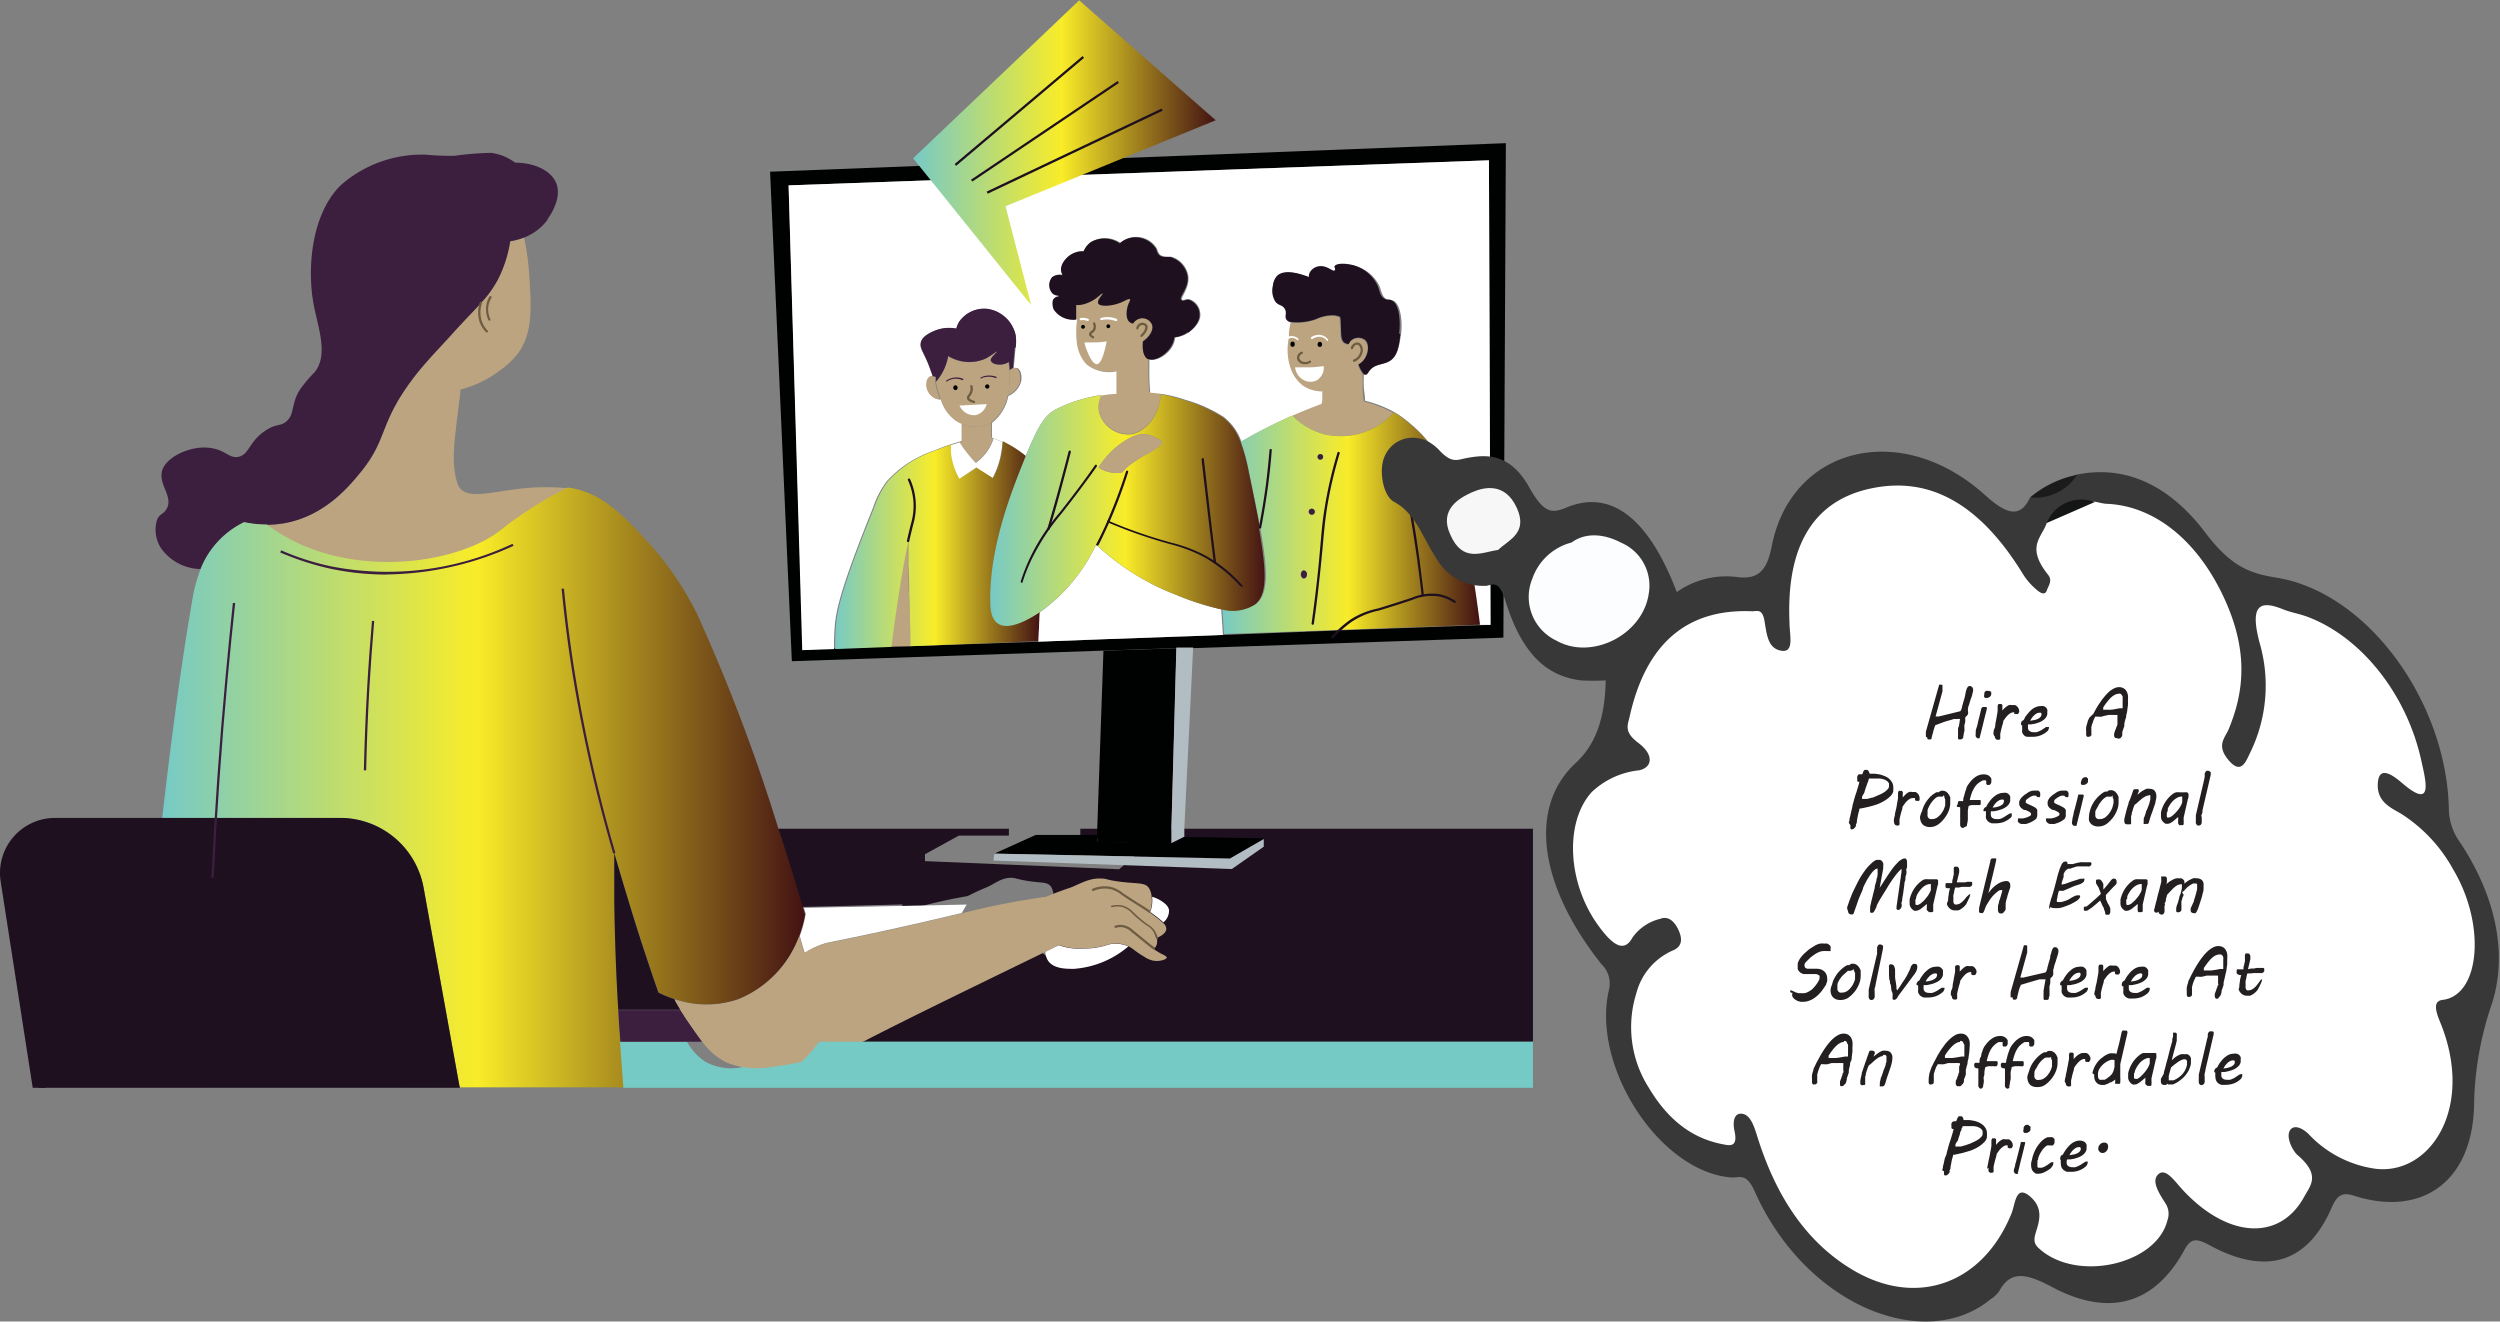 <svg id="Layer_1" data-name="Layer 1" xmlns="http://www.w3.org/2000/svg" xmlns:xlink="http://www.w3.org/1999/xlink" viewBox="0 0 221.6 117.14"><rect x="0" y="0" width="221.6" height="117.14" fill="#808080" stroke="none"/><defs><style>.cls-1{fill:none;}.cls-2{fill:#1e101f;}.cls-3{fill:#bca480;}.cls-4{fill:#3c1e3f;}.cls-5{clip-path:url(#clip-path);}.cls-6{fill:url(#linear-gradient);}.cls-7{fill:#6d5c41;}.cls-8{fill:#000101;}.cls-9{fill:#fff;}.cls-10{fill:url(#linear-gradient-2);}.cls-11{fill:url(#linear-gradient-3);}.cls-12{clip-path:url(#clip-path-2);}.cls-13{clip-path:url(#clip-path-3);}.cls-14{fill:#7c909a;}.cls-15{clip-path:url(#clip-path-4);}.cls-16{fill:#76cac6;}.cls-17{fill:#b2bdc3;}.cls-18{fill:url(#linear-gradient-4);}.cls-19{fill:url(#linear-gradient-5);}.cls-20{fill:#383838;}.cls-21{fill:#1b1b1b;}.cls-22{fill:#fcfdff;}.cls-23{fill:#f7f7f7;}.cls-24{fill:#141515;}.cls-25{fill:#231f20;}</style><clipPath id="clip-path" transform="translate(-5.45 -30.72)"><rect id="SVGID" class="cls-1" x="19.82" y="73.94" width="57.06" height="53.2"/></clipPath><linearGradient id="linear-gradient" x1="19.83" y1="100.55" x2="76.82" y2="100.55" gradientUnits="userSpaceOnUse"><stop offset="0" stop-color="#76cac6"/><stop offset="0.49" stop-color="#f9ec28"/><stop offset="1" stop-color="#431213"/></linearGradient><linearGradient id="linear-gradient-2" x1="113.73" y1="77.12" x2="136.57" y2="77.12" xlink:href="#linear-gradient"/><linearGradient id="linear-gradient-3" x1="79.38" y1="79.06" x2="97.61" y2="79.06" xlink:href="#linear-gradient"/><clipPath id="clip-path-2" transform="translate(-5.45 -30.72)"><rect id="SVGID-2" data-name="SVGID" class="cls-1" x="5.45" y="103.11" width="41" height="24.03"/></clipPath><clipPath id="clip-path-3" transform="translate(-5.45 -30.72)"><rect id="SVGID-3" data-name="SVGID" class="cls-1" x="23.35" y="116.88" width="21.74" height="10.27"/></clipPath><clipPath id="clip-path-4" transform="translate(-5.45 -30.72)"><rect id="SVGID-4" data-name="SVGID" class="cls-1" x="60.3" y="122.85" width="81.04" height="4.29"/></clipPath><linearGradient id="linear-gradient-4" x1="93.22" y1="75.92" x2="117.64" y2="75.92" xlink:href="#linear-gradient"/><linearGradient id="linear-gradient-5" x1="86.39" y1="44.23" x2="113.21" y2="44.23" xlink:href="#linear-gradient"/></defs><title>Hire_a_professional_math_exam_solver_here_at_an_affordable_price</title><path class="cls-2" d="M141.33,104.16v18.9H77.91a3.23,3.23,0,0,0,.37-.22c3.26-2.06,7.56-4.61,12.83-7.76a1.77,1.77,0,0,0,.22.82c.42.72,1.28.69,1.84.68a6.22,6.22,0,0,0,3.94-2c.35.21.46.43,1.13.91a1.64,1.64,0,0,0,.7.37c.45.08,1-.12,1-.32s-.2-.22-.41-.36a3.23,3.23,0,0,1-.55-.43.52.52,0,0,0,.17-.16,1.1,1.1,0,0,0,.07-.78c.26-.14.68-.42.7-.82a.74.74,0,0,0-.24-.53,1.47,1.47,0,0,0,.4-1.13,1,1,0,0,0-.23-.46,2.3,2.3,0,0,0-1-.68h0a1.87,1.87,0,0,0-.21-.83c-.36-.58-1-.29-2.76-.68-.46-.1-.42-.12-.61-.14-1-.1-1.62.52-2.34.82s-1.18.52-1.71.79a46.26,46.26,0,0,0-6.12,1.48l.36-.74-11.61.29h-.19c-.37-1.51-1-4-1.78-7h23l0,.61-4.44,0-3,1.65,0,.61,17.21.72,2.33-2,0-.67-5.77-.14,0-.78h40.18" transform="translate(-5.45 -30.72)"/><path class="cls-3" d="M108.89,115.56c0,.2-.63.41-1.18.32a2.25,2.25,0,0,1-.86-.37c-.82-.49-.95-.7-1.37-.91h0a2.74,2.74,0,0,0-1.45-.24l-.26.06a6.89,6.89,0,0,1-2.27.36,5.43,5.43,0,0,1-1.48-.1,3.79,3.79,0,0,1-.67-.2l-1.22.6c-6.46,3.15-11.74,5.7-15.75,7.76a3.52,3.52,0,0,1-.45.22,26.07,26.07,0,0,1-5.37,1.78c-.82.18-1.7.33-2.62.44a7.08,7.08,0,0,1-4.15-.43,5.88,5.88,0,0,1-2.06-1.79c-.43-.56-.86-1.2-1.37-1.93-.21-.31-.4-.61-.58-.91s-.37-.61-.52-.91a8.7,8.7,0,0,0,5.68,0,9.65,9.65,0,0,0,5.37-5.58c.07.24.14.47.2.71s.16.53.23.79a7.06,7.06,0,0,1,2-.9h0l.76-.16c3.07-.62,5.58-1.18,7.4-1.6l3.76-.88a67.25,67.25,0,0,1,7.51-1.48c.65-.27,1.35-.54,2.1-.79s1.69-.92,2.86-.82c.24,0,.19,0,.75.14,2.15.4,3,.1,3.4.68a1.63,1.63,0,0,1,.25.83h0a2.88,2.88,0,0,1-.16,1.35c.25.18.53.39.84.64.12.1.23.19.32.28a.69.69,0,0,1,.3.53c0,.4-.54.68-.86.82a.92.92,0,0,1-.08.78.69.69,0,0,1-.21.16,4.74,4.74,0,0,0,.67.43c.27.14.51.23.5.36" transform="translate(-5.45 -30.72)"/><path class="cls-3" d="M55.81,74c-.31.16-.67.34-1.05.55a33.6,33.6,0,0,0-4.94,3.26,16.36,16.36,0,0,1-8.42,2.74,19.71,19.71,0,0,1-9.14-1.45,17.23,17.23,0,0,1-3.14-1.82,9.11,9.11,0,0,0,1.61-.15c3.51-.65,5.63-3.21,6.65-4.44,2.5-3,1.61-4.25,4.65-8.31,1-1.35,2.18-2.64,3.36-3.94.71-.78,1.28-1.39,1.77-1.9s.64-.67.9-1h0a10.13,10.13,0,0,0,1.43-2,11.13,11.13,0,0,0,1.1-3.41,5.43,5.43,0,0,0,.69-.15c.14,0,.36-.11.63-.21a25.41,25.41,0,0,1,.48,3.72c.16,2.69.25,4.74-1,6.52A7.47,7.47,0,0,1,49.7,63.6a9.76,9.76,0,0,1-3.44,1.65c0,.5-.09.91-.12,1.16-.35,3.1-.77,5.2-.15,7.13a1.36,1.36,0,0,0,.19.4c.68,1,2.73.43,4.75.18A20.21,20.21,0,0,1,55.81,74" transform="translate(-5.45 -30.72)"/><path class="cls-3" d="M47.16,58.5a10.25,10.25,0,0,1-.49,1.56c-1.21,3-3.16,3.86-4.61,6.35-1.15,2-1.26,3.74-1.44,6.54a22,22,0,0,0,.78,7.56,19.71,19.71,0,0,1-9.14-1.45,17.23,17.23,0,0,1-3.14-1.82,9.11,9.11,0,0,0,1.61-.15c3.51-.65,5.63-3.21,6.65-4.44,2.5-3,1.61-4.25,4.65-8.31,1-1.35,2.18-2.64,3.36-3.94.71-.78,1.28-1.39,1.77-1.9" transform="translate(-5.45 -30.72)"/><path class="cls-3" d="M108.34,65.64c-.13,2-1.47,3.48-2.81,3.54a2.68,2.68,0,0,1-2.67-2,2.3,2.3,0,0,1,.19-1.43c.48-.07.91-.11,1.29-.13,0-.45,0-.92,0-1.4,0-.21,0-.41,0-.61a3.14,3.14,0,0,1-2.68-.64,3.35,3.35,0,0,1-.82-1.83,8,8,0,0,1,0-2,.76.76,0,0,1,0-.15c0-.14,0-.28,0-.44,0-.32,0-.6,0-.85a2.19,2.19,0,0,0,.74-.09,3.48,3.48,0,0,0,.9-.42c.42-.28.67-.55.71-.51s-.53.61-.39.88,1.27.26,2.14-.14c.3-.14.58-.32.67-.23s-.14.32-.24.78c0,.1-.2.93.22,1.25a.57.57,0,0,0,.3.12,1,1,0,0,1,.64-.45.93.93,0,0,1,1,.48c.2.41-.07,1.08-.77,1.56-.07.71,0,1.34.42,1.56l.06,0c0,.28,0,.58,0,.88a17.32,17.32,0,0,0,.08,2.09c.29,0,.63,0,1,.11h0" transform="translate(-5.45 -30.72)"/><path class="cls-3" d="M129,67.27a6.42,6.42,0,0,1-3,1.87,6.29,6.29,0,0,1-3.39,0A6.2,6.2,0,0,1,120,67.55l.46-.2c.71-.3,1.39-.57,2.07-.82,0-.19,0-.38.08-.58s0-.36,0-.54a3.06,3.06,0,0,1-1.66-.47,3.18,3.18,0,0,1-1.24-1.58,5.08,5.08,0,0,1-.15-2.73c0-.13,0-.27,0-.42,0-.33.09-.64.15-.91a5,5,0,0,0,2.35-.24,3.49,3.49,0,0,1,1.59-.34,1.77,1.77,0,0,1,.55.15c0,.35,0,.65.06.89,0,.72,0,1.15.3,1.38a.84.84,0,0,0,.39.14.93.93,0,0,1,.28-.38,1,1,0,0,1,1.17,0c.47.39.29,1.47-.32,2a1.45,1.45,0,0,1-.26.17,2.5,2.5,0,0,0,.41.79q0,.6,0,1.26c0,.41.06.81.11,1.19a10.86,10.86,0,0,1,2.58,1" transform="translate(-5.45 -30.72)"/><path class="cls-4" d="M54,50.18a4.72,4.72,0,0,1-2,1.56c-.27.1-.49.17-.64.21a5,5,0,0,1-.68.15,11.13,11.13,0,0,1-1.1,3.41,9.48,9.48,0,0,1-1.43,2h0c-.64.72-1.47,1.54-2.67,2.87S43,63,42,64.34c-3,4-2.15,5.29-4.65,8.31-1,1.23-3.14,3.79-6.65,4.44a10.16,10.16,0,0,1-1.61.15,9.67,9.67,0,0,1-2-.21,7.69,7.69,0,0,0-1.75,1.13,7.77,7.77,0,0,0-2.11,3,4.39,4.39,0,0,1-3.48-1.81,3,3,0,0,1-.36-2.61c.26-.51.56-.44.82-.9.64-1.09-.74-2.16-.39-3.4s2.62-2.3,4.36-2c1.33.2,1.63,1,2.5.75s.89-1.4,2.33-2.32c1-.66,1.36-.3,1.95-.92s.31-1.51,1.1-2.73a12.26,12.26,0,0,1,1.29-1.52c1.24-1.56.27-4-.1-6-.56-3-.29-7.88,2.39-10.55a10.91,10.91,0,0,1,7.58-2.72,21.72,21.72,0,0,0,2.52.1A26.49,26.49,0,0,1,49,44.27a4.53,4.53,0,0,1,2.11.87c1.81,0,3.24.76,3.66,1.85.52,1.37-.66,3-.81,3.19" transform="translate(-5.45 -30.72)"/><g class="cls-5"><path class="cls-6" d="M76.82,111.74a10,10,0,0,1-.47,1.8.77.77,0,0,1-.06.15,9.61,9.61,0,0,1-5.37,5.58,8.7,8.7,0,0,1-5.68,0,9.62,9.62,0,0,1-1.42-.58c-1.15-3.3-2-6.08-2.63-8.06-.4-1.34-.84-2.77-1.28-4.31,0,1.42,0,2.85,0,4.31q.06,4.93.35,9.59c0,.94.12,1.88.19,2.8.11,1.38.22,2.74.36,4.08H46.2L43,109.42a7.53,7.53,0,0,0-7.4-6.2H19.83C20.31,99,21.26,91.05,22.48,84a13.66,13.66,0,0,1,.75-2.83,7.77,7.77,0,0,1,2.11-3A7.69,7.69,0,0,1,27.09,77a9.67,9.67,0,0,0,2,.21,17.23,17.23,0,0,0,3.14,1.82c6.17,2.7,14,1.45,17.56-1.29a33.6,33.6,0,0,1,4.94-3.26c.38-.21.74-.39,1.05-.55h0l.3.05c2.71.47,4.49,2.31,6.51,4.47a28,28,0,0,1,4.65,6.7,160.17,160.17,0,0,1,7.2,19c1,3,1.74,5.53,2.19,7l.16.54" transform="translate(-5.45 -30.72)"/></g><path class="cls-4" d="M59.81,106.39a133.5,133.5,0,0,1-3.58-15.75c-.42-2.58-.75-5.19-1-7.74l.21,0c.25,2.55.58,5.15,1,7.72A131,131,0,0,0,60,106.33l-.2.06" transform="translate(-5.45 -30.72)"/><path class="cls-7" d="M107.41,111.66l-.06,0c-.43-.3-.8-.54-1.19-.78s-.69-.43-1.11-.72l-.17-.11a2.51,2.51,0,0,0-.95-.5,2.43,2.43,0,0,0-1.55.14.1.1,0,0,1-.14-.06.1.1,0,0,1,.06-.13,2.68,2.68,0,0,1,1.68-.15,2.78,2.78,0,0,1,1,.53l.16.11,1.11.72c.39.24.77.47,1.2.78a.1.1,0,0,1,0,.15.09.09,0,0,1-.08,0" transform="translate(-5.45 -30.72)"/><path class="cls-7" d="M108,113.93a.1.1,0,0,1-.1-.08,2.7,2.7,0,0,0-.12-.35,1.46,1.46,0,0,0-.68-.74,10.71,10.71,0,0,1-1.22-1l-.09-.09a1.93,1.93,0,0,0-.83-.54,1.67,1.67,0,0,0-.91,0,.11.11,0,0,1-.13-.07A.12.12,0,0,1,104,111a2,2,0,0,1,1,0,2.09,2.09,0,0,1,.92.59l.09.08a10.45,10.45,0,0,0,1.19,1,1.67,1.67,0,0,1,.76.84,1.82,1.82,0,0,1,.13.37.11.11,0,0,1-.08.13h0" transform="translate(-5.45 -30.72)"/><path class="cls-7" d="M107.72,114.87a.07.07,0,0,1-.06,0c-.45-.33-1-.82-1.94-1.56l0,0a1.45,1.45,0,0,0-.87-.41,1.15,1.15,0,0,0-.48.07.12.12,0,0,1-.13-.07.1.1,0,0,1,.07-.13,1.49,1.49,0,0,1,.55-.07,1.69,1.69,0,0,1,1,.45l0,0c.9.74,1.49,1.23,1.94,1.56a.1.1,0,0,1,0,.14.11.11,0,0,1-.09,0" transform="translate(-5.45 -30.72)"/><path class="cls-8" d="M136.57,86.14l-12.45.46L113.88,87l-2.62.1-1.5.05-6.47.23-5.8.22L86.14,88,84.43,88l-5,.19-2.82.1L75.35,47.15l62.08-2.22.14,41.18ZM73.71,45.94l1.93,43.39,27.62-.94,6.47-.22,1.48,0,27.5-.93.22-43.83L73.71,45.94" transform="translate(-5.45 -30.72)"/><path class="cls-3" d="M94.91,63.54a6.34,6.34,0,0,0-.08-.72,1.46,1.46,0,0,1-1.13.2c-.11,0-.42-.13-.47-.35s.58-.73.55-.77-.55.39-1,.62a3.58,3.58,0,0,1-3.33-.23A4.47,4.47,0,0,1,89,63.71a4,4,0,0,1-.38.59,2.76,2.76,0,0,1-.21.25,6.3,6.3,0,0,0,.34,1.29,2.83,2.83,0,0,0,.11.31,3.55,3.55,0,0,0,1.39,1.94,4.16,4.16,0,0,0,.47.24,3.14,3.14,0,0,0,2.13.07,2.76,2.76,0,0,0,.48-.25,4,4,0,0,0,1.45-2.38A7,7,0,0,0,94.91,63.54ZM122.48,71a.23.23,0,1,0,.25.23A.24.24,0,0,0,122.48,71Zm-.77,4.86a.27.27,0,0,0-.27.25.27.27,0,0,0,.54,0A.27.27,0,0,0,121.71,75.83ZM121,81.28c-.15,0-.26.16-.26.35s.11.36.26.36.27-.16.27-.36A.32.32,0,0,0,121,81.28ZM86,83.21c0-.74,0-1.32-.07-2.33,0-.82,0-1.57,0-2.21-.49,2.25-.87,4.79-1.2,7.08-.07.49-.18,1.29-.29,2.29L86.14,88c0-2-.06-3.62-.1-4.77" transform="translate(-5.45 -30.72)"/><path class="cls-9" d="M137.57,86.11l-1,0c-.4-3.15-.84-5.82-1.22-7.91a23.19,23.19,0,0,0-.83-3.7,12.85,12.85,0,0,0-5.17-7.07l-.32-.19a10.86,10.86,0,0,0-2.58-1c0-.38-.08-.78-.11-1.19s0-.86,0-1.26c.07.09.14.14.22.13s.19-.16.31-.33c.48-.64,1.2-.52,1.77-.86.74-.44.86-1.48,1-2.41s0-2.66-.69-2.94c-.21-.08-.33,0-.57-.12-.44-.23-.47-.74-.66-1.2A3.39,3.39,0,0,0,125,54.19c-.11,0-1-.13-1.18.21-.07.15,0,.29,0,.36s-.57-.37-1.17-.39a1.1,1.1,0,0,0-1,.54.85.85,0,0,0-.1.43,1.89,1.89,0,0,0-.21-.09c-.27-.11-1.91-.78-2.62,0a1.51,1.51,0,0,0-.35.84,1.83,1.83,0,0,0,.22,1.43c.29.36.57.24.8.59s0,.75.18,1a.51.51,0,0,0,.28.19c-.06.27-.11.58-.15.91,0,.15,0,.29,0,.42a5.08,5.08,0,0,0,.15,2.73A3.18,3.18,0,0,0,121,64.94a3.06,3.06,0,0,0,1.66.47c0,.18,0,.36,0,.54s0,.39-.08.58c-.68.25-1.36.52-2.07.82l-.46.2a44,44,0,0,0-4.56,2.32,4.78,4.78,0,0,0-1.59-2.21,12.8,12.8,0,0,0-3.41-1.51,11.31,11.31,0,0,0-2.08-.51h0c-.39-.06-.73-.09-1-.11a17.32,17.32,0,0,1-.08-2.09c0-.3,0-.6,0-.88.66.27,2-.57,2.24-1.63a1.77,1.77,0,0,0,.06-.3,2.59,2.59,0,0,0,1.21-.46c.18-.13,1.14-.8,1-1.74a1.41,1.41,0,0,0-.91-1.17c-.37-.08-.59.14-.71,0s.69-1.05.57-2.05a2.14,2.14,0,0,0-1.53-1.74c-.34,0-.68.06-1-.19a1.06,1.06,0,0,1-.24-.5,2.15,2.15,0,0,0-2.36-1,2.11,2.11,0,0,0-.89.47l-.16-.1a2.41,2.41,0,0,0-2.41,0,1.88,1.88,0,0,0-.64.82,1.94,1.94,0,0,0-1.24.36c-.1.07-.91.7-.73,1.45a.93.93,0,0,0,.12.29l-.08,0a1.11,1.11,0,0,0-.84.17,1.08,1.08,0,0,0,0,1.43c.24.21.6.19.6.26s-.25,0-.4.17-.19.78-.08,1a2.07,2.07,0,0,0,2,.91.76.76,0,0,0,0,.15,8,8,0,0,0,0,2,3.35,3.35,0,0,0,.82,1.83,3.14,3.14,0,0,0,2.68.64c0,.2,0,.4,0,.61,0,.48,0,1,0,1.4-.38,0-.81.06-1.29.13l-.29,0A13.24,13.24,0,0,0,99.05,67c-.93.51-1.49,1.24-2.71,4.22a10.19,10.19,0,0,0-1.75-1.16l-.3-.16a8.37,8.37,0,0,0-.79-.33l-.12,0,0-.37c0-.34,0-.68,0-1a4,4,0,0,0,1.45-2.38,2,2,0,0,0,1.14-1.31c.07-.39,0-1-.33-1.15a.46.46,0,0,0-.33,0c.05-.52.1-1.13.16-1.81a3.88,3.88,0,0,0,0-1.11,3,3,0,0,0-2.52-2.33,2.7,2.7,0,0,0-2.49,1.15,2.32,2.32,0,0,0-.25.6,3.42,3.42,0,0,0-1.76.13c-.41.15-1.22.45-1.38,1.08s.33.92.87,2.5c.07.2.13.37.17.52a.28.28,0,0,0-.13,0c-.27.1-.34.46-.36.55A1.32,1.32,0,0,0,88.3,66a1.13,1.13,0,0,0,.54.12,3.55,3.55,0,0,0,1.39,1.94,4.16,4.16,0,0,0,.47.24c0,.27,0,.55,0,.83v.68l-.21.06-.78.24c-.52.17-1,.35-1.4.53a9.89,9.89,0,0,0-4.24,2.72,8,8,0,0,0-1.24,2.38c-3,7.42-3.28,9.22-3.39,10.51-.06.76-.07,1.43-.06,2l-2.82.1L75.35,47.15l62.08-2.22.14,41.18" transform="translate(-5.45 -30.72)"/><path class="cls-10" d="M122.48,71.43a.23.23,0,1,1,.25-.23A.24.24,0,0,1,122.48,71.43Zm-.77,4.9a.26.26,0,0,1-.27-.25.27.27,0,0,1,.54,0A.26.26,0,0,1,121.71,76.33ZM121,82c-.15,0-.26-.16-.26-.36s.11-.35.26-.35a.32.32,0,0,1,.27.35C121.3,81.83,121.18,82,121,82Zm14.32-3.76a23.19,23.19,0,0,0-.83-3.7,12.85,12.85,0,0,0-5.17-7.07l-.32-.19a6.42,6.42,0,0,1-3,1.87,6.29,6.29,0,0,1-3.39,0A6.2,6.2,0,0,1,120,67.55a44,44,0,0,0-4.56,2.32,16.62,16.62,0,0,1,.7,2.56c.4,1.94.74,3.62,1,5h0c.7,3.81.78,5.91-.34,6.79a3.7,3.7,0,0,1-3,.43l.15,2.27,10.24-.37,12.45-.46c-.4-3.15-.84-5.82-1.22-7.91" transform="translate(-5.45 -30.72)"/><path class="cls-11" d="M97.61,85l-.12,2.55L86.14,88c0-2-.06-3.62-.1-4.77,0-.74,0-1.32-.07-2.33,0-.82,0-1.57,0-2.21-.49,2.25-.87,4.79-1.2,7.08-.07.49-.18,1.29-.29,2.29l-5,.19c0-.52,0-1.19.06-2,.11-1.29.38-3.09,3.39-10.51a8,8,0,0,1,1.24-2.38,9.89,9.89,0,0,1,4.24-2.72c.41-.18.88-.36,1.4-.53,0,.2,0,.42,0,.64a6,6,0,0,0,.75,2.35l1.51-1,1.43.92a7.3,7.3,0,0,0,.79-2.49c0-.24,0-.48.06-.7l.3.16a10.19,10.19,0,0,1,1.75,1.16h0l-.63,1.59c-.86,2.24-2.58,6.82-2.48,11.27,0,.59.07,1.5.67,1.91,1,.69,2.89-.46,3.71-1" transform="translate(-5.45 -30.72)"/><path class="cls-9" d="M113.88,87l-2.62.1-1.5.05-6.47.23-5.8.22L97.61,85l0,0a15.43,15.43,0,0,0,5-6,21.89,21.89,0,0,0,7.09,4.45,24,24,0,0,0,4,1.29l.15,2.27" transform="translate(-5.45 -30.72)"/><g class="cls-12"><path class="cls-2" d="M34.22,114.56l7.25,12.58h3.37l-1.35-6.36a4.71,4.71,0,0,0-4.59-3.71H11.46a3,3,0,0,0-3,3.49l1.05,6.58H8.35L5.51,108.86a4.88,4.88,0,0,1,4.81-5.64H35.6a7.53,7.53,0,0,1,7.4,6.2l3.2,17.72" transform="translate(-5.45 -30.72)"/></g><g class="cls-13"><path class="cls-14" d="M8.35,127.14h15.2c0-1.26,0-2.33,0-3.24s.12-1.83.21-2.49c0-.28.13-1,.24-1.93,0-.36.08-.78.12-1.22s.07-.82.09-1.19H38.9a4.71,4.71,0,0,1,4.59,3.71l1.35,6.36" transform="translate(-5.45 -30.72)"/></g><path class="cls-14" d="M24.24,117.07c0,.37-.06.77-.09,1.19s-.08.86-.12,1.22a9.42,9.42,0,0,1-4.28-.63l0,0a8.65,8.65,0,0,1-1.14-.56c0-.39,0-.79,0-1.2h5.64" transform="translate(-5.45 -30.72)"/><path class="cls-4" d="M24.39,108.53h-.2c.28-5.88.7-11.82,1.24-17.67.2-2.22.43-4.47.66-6.69l.21,0c-.24,2.21-.47,4.46-.67,6.68-.54,5.85-.95,11.79-1.24,17.66" transform="translate(-5.45 -30.72)"/><path class="cls-3" d="M24,119.48c-.11,1-.2,1.65-.24,1.93-.09.66-.17,1.48-.21,2.49a6.36,6.36,0,0,1-3.49-3.44,5.81,5.81,0,0,1-.34-1.61,9.42,9.42,0,0,0,4.28.63" transform="translate(-5.45 -30.72)"/><path class="cls-4" d="M39.74,81.65a24,24,0,0,1-5-.52,24.57,24.57,0,0,1-4.45-1.44l.08-.19a23,23,0,0,0,4.42,1.42,26,26,0,0,0,16.09-2l.09.18a27.68,27.68,0,0,1-11.27,2.54" transform="translate(-5.45 -30.72)"/><path class="cls-4" d="M37.91,99H37.7c.06-2.41.15-4.84.29-7.24.11-2,.26-4,.43-6l.2,0c-.17,2-.31,4-.43,5.94-.13,2.4-.23,4.83-.28,7.23" transform="translate(-5.45 -30.72)"/><path class="cls-9" d="M108.57,112.48c-.09-.09-.2-.18-.32-.28-.31-.25-.59-.46-.84-.64a2.88,2.88,0,0,0,.16-1.35,3,3,0,0,1,1.22.68,1,1,0,0,1,.28.46,1.33,1.33,0,0,1-.5,1.13" transform="translate(-5.45 -30.72)"/><g class="cls-15"><path class="cls-16" d="M141.33,123.06v4.08H60.71q-.16-2-.3-4.08h5.93A5.1,5.1,0,0,0,68,124.85a4.79,4.79,0,0,0,3.38.43,18.88,18.88,0,0,0,6.51-2.22h63.42" transform="translate(-5.45 -30.72)"/></g><path class="cls-9" d="M105.48,114.6a8.38,8.38,0,0,1-4.85,2c-.68,0-1.74,0-2.25-.68a1.54,1.54,0,0,1-.27-.82l1.22-.6a3.79,3.79,0,0,0,.67.2,5.43,5.43,0,0,0,1.48.1,6.89,6.89,0,0,0,2.27-.36l.26-.06a2.87,2.87,0,0,1,1.45.23h0" transform="translate(-5.45 -30.72)"/><path class="cls-9" d="M91.13,110.91l-.43.74-3.76.88c-2,.45-4.74,1.07-8.16,1.75h0a6.9,6.9,0,0,0-2,.9l-.24-.79c-.06-.24-.13-.47-.2-.71a.77.77,0,0,0,.06-.15,10,10,0,0,0,.47-1.8l-.16-.54h.23l14.24-.29" transform="translate(-5.45 -30.72)"/><path class="cls-4" d="M67.71,123.06H60.44c-.07-.92-.14-1.86-.19-2.8l5.51,0c.18.29.37.59.58.9.51.73.94,1.37,1.37,1.93" transform="translate(-5.45 -30.72)"/><path class="cls-8" d="M109.73,88.17l-.44,16,0,1.35-6.58-.14,0-.6,0-.61.55-15.77,6.47-.22" transform="translate(-5.45 -30.72)"/><path class="cls-17" d="M111.21,88.12l-.78,16,0,.78-1.15.57,0-1.35.44-16,1.48,0" transform="translate(-5.45 -30.72)"/><path class="cls-8" d="M117.48,105.08l-3,1.73-20.88-.43,3.65-1.65,5.45,0,0,.6,6.58.14,1.15-.57,7.08.14" transform="translate(-5.45 -30.72)"/><path class="cls-17" d="M117.5,105.75l-2.86,2L93.51,107l.08-.61,20.88.43,3-1.73,0,.67" transform="translate(-5.45 -30.72)"/><path class="cls-2" d="M110.75,60.16a2.59,2.59,0,0,1-1.21.46,1.77,1.77,0,0,1-.06.3c-.29,1.06-1.58,1.9-2.24,1.63l-.06,0c-.37-.22-.49-.85-.42-1.56.7-.48,1-1.15.77-1.56a.93.93,0,0,0-1-.48,1,1,0,0,0-.64.45.57.57,0,0,1-.3-.12c-.42-.32-.24-1.15-.22-1.25.1-.46.32-.7.24-.78s-.37.09-.67.23c-.87.4-2,.45-2.14.14s.46-.82.39-.88-.29.23-.71.51a3.48,3.48,0,0,1-.9.42,2.19,2.19,0,0,1-.74.09c0,.25,0,.53,0,.85,0,.16,0,.3,0,.44a2.07,2.07,0,0,1-2-.91c-.11-.27-.18-.83.08-1s.4-.11.4-.17-.36,0-.6-.26a1.08,1.08,0,0,1,0-1.43,1.11,1.11,0,0,1,.84-.17l.08,0a.93.93,0,0,1-.12-.29c-.18-.75.63-1.38.73-1.45a1.94,1.94,0,0,1,1.24-.36,1.88,1.88,0,0,1,.64-.82,2.41,2.41,0,0,1,2.41,0l.16.1a2.11,2.11,0,0,1,.89-.47,2.15,2.15,0,0,1,2.36,1,1.06,1.06,0,0,0,.24.5c.27.25.61.14,1,.19a2.14,2.14,0,0,1,1.53,1.74c.12,1-.82,1.82-.57,2.05s.34-.1.71,0a1.41,1.41,0,0,1,.91,1.17c.11.94-.85,1.61-1,1.74" transform="translate(-5.45 -30.72)"/><path class="cls-9" d="M104.31,59.17h0a2.1,2.1,0,0,0-1.24-.07.1.1,0,0,1,0-.2,2,2,0,0,1,.65-.07,2.09,2.09,0,0,1,.7.15.11.11,0,0,1,.06.14.1.1,0,0,1-.1.06" transform="translate(-5.45 -30.72)"/><path class="cls-9" d="M101.86,59.17h0l-.24-.06a.78.78,0,0,0-.34,0,.11.11,0,0,1-.13-.1.09.09,0,0,1,.09-.1,1.08,1.08,0,0,1,.4,0,1.14,1.14,0,0,1,.3.09.09.09,0,0,1,0,.13.09.09,0,0,1-.09.06" transform="translate(-5.45 -30.72)"/><path class="cls-7" d="M102.31,60.71h0c-.22-.12-.33-.25-.33-.38a.36.36,0,0,1,.18-.26.52.52,0,0,0,.18-.18.56.56,0,0,0,0-.46.1.1,0,0,1,.06-.13.1.1,0,0,1,.13.07.79.79,0,0,1,0,.61.88.88,0,0,1-.24.26s-.1.07-.1.09,0,.11.22.2a.09.09,0,0,1,0,.13.1.1,0,0,1-.09.06" transform="translate(-5.45 -30.72)"/><path class="cls-7" d="M106.62,60.57a.09.09,0,0,1-.08,0s0-.1,0-.14c.39-.35.48-.7.4-.81a.32.32,0,0,0-.36-.06.37.37,0,0,0-.21.27.11.11,0,0,1-.12.09.11.11,0,0,1-.08-.12.57.57,0,0,1,.33-.43.54.54,0,0,1,.61.13c.17.24,0,.7-.44,1.08a.07.07,0,0,1-.06,0" transform="translate(-5.45 -30.72)"/><path class="cls-3" d="M88.84,66.15A1.13,1.13,0,0,1,88.3,66a1.32,1.32,0,0,1-.74-1.38c0-.09.09-.45.36-.55a.28.28,0,0,1,.13,0,.62.62,0,0,1,.29.07c0,.14,0,.28,0,.41a6.3,6.3,0,0,0,.34,1.29,2.83,2.83,0,0,0,.11.31" transform="translate(-5.45 -30.72)"/><path class="cls-3" d="M95.9,64.46a2,2,0,0,1-1.14,1.31,7,7,0,0,0,.15-2.23.85.85,0,0,1,.28-.18l0,0a.46.46,0,0,1,.33,0c.32.12.4.76.33,1.15" transform="translate(-5.45 -30.72)"/><path class="cls-4" d="M95.4,61.53c-.06.68-.11,1.29-.16,1.81l0,0a.85.85,0,0,0-.28.18,6.34,6.34,0,0,0-.08-.72,1.46,1.46,0,0,1-1.13.2c-.11,0-.42-.13-.47-.35s.58-.73.55-.77-.55.39-1,.62a3.58,3.58,0,0,1-3.33-.23A4.47,4.47,0,0,1,89,63.71a4,4,0,0,1-.38.59,2.76,2.76,0,0,1-.21.25c0-.13,0-.27,0-.41a.62.62,0,0,0-.29-.07c0-.15-.1-.32-.17-.52-.54-1.58-1-1.94-.87-2.5s1-.93,1.38-1.08a3.42,3.42,0,0,1,1.76-.13,2.32,2.32,0,0,1,.25-.6,2.7,2.7,0,0,1,2.49-1.15,3,3,0,0,1,2.52,2.33,3.88,3.88,0,0,1,0,1.11" transform="translate(-5.45 -30.72)"/><path class="cls-3" d="M93.5,69.56l-.09.26h0a3.91,3.91,0,0,1-.24.51,4.24,4.24,0,0,1-1.25,1.39c-.21-.22-.43-.47-.65-.74s-.4-.51-.56-.75-.15-.22-.21-.33l.21-.06v-.68c0-.28,0-.56,0-.83a3.14,3.14,0,0,0,2.13.07,2.76,2.76,0,0,0,.48-.25c0,.31,0,.65,0,1l0,.37.12,0" transform="translate(-5.45 -30.72)"/><path class="cls-18" d="M107.25,70.89a12.81,12.81,0,0,0-1.7,1.08,5.32,5.32,0,0,0-.63.62,2.82,2.82,0,0,1-1.89-.31,1.37,1.37,0,0,1-.2-.13,7.44,7.44,0,0,1,.75-1c1-1.15,2.53-2.11,3.51-1.93a3.69,3.69,0,0,1,.93.36c.28.15.42.23.44.36S108.22,70.31,107.25,70.89Zm9.87,6.59h0c-.26-1.43-.6-3.11-1-5a16.62,16.62,0,0,0-.7-2.56,4.78,4.78,0,0,0-1.59-2.21,12.8,12.8,0,0,0-3.41-1.51,11.31,11.31,0,0,0-2.08-.51c-.13,2-1.47,3.48-2.81,3.54a2.68,2.68,0,0,1-2.67-2,2.3,2.3,0,0,1,.19-1.43l-.29,0A13.24,13.24,0,0,0,99.05,67c-.93.51-1.49,1.24-2.71,4.22h0l-.63,1.59c-.86,2.24-2.58,6.82-2.48,11.27,0,.59.07,1.5.67,1.91,1,.69,2.89-.46,3.71-1l0,0a15.43,15.43,0,0,0,5-6,21.89,21.89,0,0,0,7.09,4.45,24,24,0,0,0,4,1.29,3.7,3.7,0,0,0,3-.43c1.12-.88,1-3,.34-6.79" transform="translate(-5.45 -30.72)"/><path class="cls-3" d="M107.25,70.89a12.81,12.81,0,0,0-1.7,1.08,5.32,5.32,0,0,0-.63.62,2.82,2.82,0,0,1-1.89-.31,1.37,1.37,0,0,1-.2-.13,7.44,7.44,0,0,1,.75-1c1-1.15,2.53-2.11,3.51-1.93a3.69,3.69,0,0,1,.93.36c.28.15.42.23.44.36s-.24.4-1.21,1" transform="translate(-5.45 -30.72)"/><path class="cls-2" d="M102.64,79.07h0a.1.1,0,0,1,0-.14c.34-.65.68-1.36,1-2.11a44.9,44.9,0,0,0,1.62-4.32.1.1,0,0,1,.13-.06.1.1,0,0,1,.06.13,45.12,45.12,0,0,1-1.62,4.33c-.33.75-.67,1.47-1,2.12a.11.11,0,0,1-.09.06" transform="translate(-5.45 -30.72)"/><path class="cls-2" d="M96,82.37h0a.1.1,0,0,1-.07-.12,16.44,16.44,0,0,1,1-2.45,18.48,18.48,0,0,1,2.49-3.7c.56-.72,1.2-1.54,2-2.62.57-.78.84-1.16,1.1-1.54a.1.1,0,0,1,.14,0,.1.1,0,0,1,0,.14c-.26.38-.53.76-1.11,1.54-.8,1.09-1.44,1.9-2,2.62a19.3,19.3,0,0,0-2.46,3.67,14.67,14.67,0,0,0-1,2.42.1.1,0,0,1-.1.07" transform="translate(-5.45 -30.72)"/><path class="cls-2" d="M115.45,82.66a.12.12,0,0,1-.08,0,12.24,12.24,0,0,0-2.3-2,10.07,10.07,0,0,0-.91-.57,13.47,13.47,0,0,0-3-1.14c-.65-.18-1.39-.4-2.32-.71-1.08-.36-2.15-.77-3.18-1.21a.11.11,0,0,1-.06-.14.1.1,0,0,1,.13,0c1,.44,2.1.85,3.17,1.21s1.67.52,2.32.71a13.09,13.09,0,0,1,3.09,1.16c.32.18.64.37.93.57a12.66,12.66,0,0,1,2.34,2.08.12.12,0,0,1,0,.14.11.11,0,0,1-.07,0" transform="translate(-5.45 -30.72)"/><path class="cls-2" d="M113.13,80.59a.09.09,0,0,1-.1-.09c-.26-2.07-.52-4.27-.78-6.53-.1-.84-.2-1.68-.29-2.52a.11.11,0,0,1,.09-.12c.06,0,.11,0,.11.09h0c.1.84.19,1.67.29,2.52.26,2.26.52,4.45.78,6.53a.09.09,0,0,1-.09.11h0" transform="translate(-5.45 -30.72)"/><path class="cls-2" d="M98.36,77.7h0a.1.1,0,0,1-.07-.13c.37-1.25.74-2.54,1.09-3.84.27-1,.54-2,.79-3a.1.1,0,0,1,.12-.07.11.11,0,0,1,.08.13c-.26,1-.52,2-.79,3-.35,1.31-.72,2.6-1.1,3.85a.1.1,0,0,1-.09.07" transform="translate(-5.45 -30.72)"/><path class="cls-9" d="M94.29,69.89c0,.22,0,.46-.06.7a7.3,7.3,0,0,1-.79,2.49L92,72.16l-1.51,1a6,6,0,0,1-.75-2.35c0-.22,0-.44,0-.64l.78-.24c.06.11.14.22.21.33s.35.49.56.75.44.52.65.74a4.24,4.24,0,0,0,1.25-1.39,3.91,3.91,0,0,0,.24-.51h0l.09-.26a8.37,8.37,0,0,1,.79.33" transform="translate(-5.45 -30.72)"/><path class="cls-2" d="M85.92,78.77h0a.1.1,0,0,1-.08-.12c.13-.57.25-1.08.37-1.55v0a5.56,5.56,0,0,0,.21-1.84,5.66,5.66,0,0,0-.5-2,.11.11,0,0,1,.19-.09,5.81,5.81,0,0,1,.3,4v0c-.12.47-.25,1-.37,1.54a.11.11,0,0,1-.1.08" transform="translate(-5.45 -30.72)"/><path class="cls-2" d="M129.58,60.33c-.11.93-.23,2-1,2.41-.57.34-1.29.22-1.77.86-.12.17-.18.32-.31.33s-.15,0-.22-.13a2.5,2.5,0,0,1-.41-.79,1.45,1.45,0,0,0,.26-.17c.61-.5.79-1.58.32-2a1,1,0,0,0-1.17,0,.93.93,0,0,0-.28.38.84.84,0,0,1-.39-.14c-.29-.23-.27-.66-.3-1.38,0-.24,0-.54-.06-.89a1.77,1.77,0,0,0-.55-.15,3.49,3.49,0,0,0-1.59.34,5,5,0,0,1-2.35.24.51.51,0,0,1-.28-.19c-.21-.29.1-.61-.18-1s-.51-.23-.8-.59a1.83,1.83,0,0,1-.22-1.43,1.51,1.51,0,0,1,.35-.84c.71-.74,2.35-.07,2.62,0a1.89,1.89,0,0,1,.21.09.85.85,0,0,1,.1-.43,1.1,1.1,0,0,1,1-.54c.6,0,1,.53,1.17.39s0-.21,0-.36c.17-.34,1.07-.23,1.18-.21a3.39,3.39,0,0,1,2.64,1.88c.19.46.22,1,.66,1.2.24.13.36,0,.57.12.72.28.82,1.89.69,2.94" transform="translate(-5.45 -30.72)"/><path class="cls-2" d="M131.57,83.56a.12.12,0,0,1-.11-.09c-.1-.94-.22-1.91-.36-2.86v-.07c-.23-1.61-.39-2.68-.64-4.12-.05-.3-.1-.57-.15-.82a12.3,12.3,0,0,1-.31-2.7,13,13,0,0,1,.17-2.06.1.1,0,0,1,.12-.08.1.1,0,0,1,.09.11,11.69,11.69,0,0,0-.18,2,13.35,13.35,0,0,0,.31,2.66c.05.25.1.52.15.83.26,1.44.41,2.51.64,4.12v.07c.13,1,.25,1.92.36,2.87a.11.11,0,0,1-.1.11h0" transform="translate(-5.45 -30.72)"/><path class="cls-2" d="M123.55,87.28a.1.1,0,0,1-.07,0,.1.1,0,0,1,0-.14,9.78,9.78,0,0,1,1.66-1.49,7.11,7.11,0,0,1,2.48-1c.68-.21,1.61-.5,2.95-.94h0a4.6,4.6,0,0,1,2.49-.32,4,4,0,0,1,1.39.59.1.1,0,0,1-.11.17,3.81,3.81,0,0,0-1.32-.56,4.42,4.42,0,0,0-2.39.31h0c-1.34.45-2.27.73-2.95.94a6.79,6.79,0,0,0-2.42,1,10.19,10.19,0,0,0-1.63,1.45.08.08,0,0,1-.08,0" transform="translate(-5.45 -30.72)"/><path class="cls-2" d="M117.12,77.58h0a.1.1,0,0,1-.08-.12c.23-1.2.44-2.44.61-3.71.13-1,.24-2.09.33-3.14a.09.09,0,0,1,.11-.09c.06,0,.09,0,.09.11-.08,1.05-.19,2.11-.33,3.15-.17,1.27-.38,2.52-.61,3.72a.12.12,0,0,1-.11.08" transform="translate(-5.45 -30.72)"/><path class="cls-2" d="M121.79,86.09h0a.1.1,0,0,1-.08-.12c.19-1.37.37-2.78.52-4.19.13-1.19.2-2.06.27-2.83.1-1.14.17-2,.35-3.1a37.14,37.14,0,0,1,1.15-5,.1.1,0,0,1,.13-.07.11.11,0,0,1,.07.13,36.86,36.86,0,0,0-1.15,5c-.17,1.13-.24,2-.34,3.08-.07.76-.15,1.64-.28,2.83-.15,1.41-.32,2.83-.52,4.2a.11.11,0,0,1-.1.09" transform="translate(-5.45 -30.72)"/><path class="cls-4" d="M122.73,71.2a.25.25,0,1,1-.25-.23.24.24,0,0,1,.25.23" transform="translate(-5.45 -30.72)"/><path class="cls-4" d="M122,76.08a.27.27,0,0,1-.54,0,.27.27,0,0,1,.54,0" transform="translate(-5.45 -30.72)"/><path class="cls-4" d="M121.3,81.63c0,.2-.12.36-.27.36s-.26-.16-.26-.36.11-.35.26-.35a.32.32,0,0,1,.27.35" transform="translate(-5.45 -30.72)"/><path class="cls-7" d="M125.48,62.81a.08.08,0,0,1-.08-.06.1.1,0,0,1,0-.14,1,1,0,0,0,.66-.9c0-.14-.12-.42-.3-.43s-.31.13-.37.32a.1.1,0,0,1-.13.07.11.11,0,0,1-.07-.13.62.62,0,0,1,.59-.46c.29,0,.45.37.48.6a1.21,1.21,0,0,1-.77,1.12h0" transform="translate(-5.45 -30.72)"/><path class="cls-9" d="M123.11,60.89a.1.1,0,0,1-.08,0,.8.8,0,0,0-.21-.2.87.87,0,0,0-.61-.1.83.83,0,0,0-.39.16.1.1,0,0,1-.14,0,.1.1,0,0,1,0-.14,1.14,1.14,0,0,1,.47-.19,1,1,0,0,1,1,.38.11.11,0,0,1,0,.15l-.06,0" transform="translate(-5.45 -30.72)"/><path class="cls-9" d="M120.48,60.84a.09.09,0,0,1-.07,0,.66.66,0,0,0-.88,0,.1.1,0,0,1-.14,0,.11.11,0,0,1,0-.15.94.94,0,0,1,.82-.14.84.84,0,0,1,.31.19.1.1,0,0,1,0,.14.1.1,0,0,1-.08,0" transform="translate(-5.45 -30.72)"/><path class="cls-7" d="M121.08,63a.63.63,0,0,1-.41-.13.57.57,0,0,1-.26-.43.6.6,0,0,1,.39-.54.09.09,0,0,1,.13.05.1.1,0,0,1-.05.13.39.39,0,0,0-.26.35.4.4,0,0,0,.17.28.68.68,0,0,0,.71,0,.1.1,0,0,1,.14,0,.1.1,0,0,1,0,.14,1,1,0,0,1-.52.16" transform="translate(-5.45 -30.72)"/><path class="cls-4" d="M89.4,64.55a.07.07,0,0,1-.06,0,.08.08,0,0,1,0-.1,1.53,1.53,0,0,1,.62-.25,1.49,1.49,0,0,1,.86.1.07.07,0,0,1,0,.1.07.07,0,0,1-.1,0,1.41,1.41,0,0,0-1.33.13l0,0" transform="translate(-5.45 -30.72)"/><path class="cls-4" d="M92.42,64.31a.08.08,0,0,1,0-.15,2,2,0,0,1,.47-.14,1.91,1.91,0,0,1,.88.1.08.08,0,0,1,0,.1.09.09,0,0,1-.1,0,1.57,1.57,0,0,0-.8-.09,1.73,1.73,0,0,0-.43.12h0" transform="translate(-5.45 -30.72)"/><path class="cls-7" d="M91.74,66.44h0c-.36-.1-.55-.24-.58-.42a.42.42,0,0,1,.12-.31,1.07,1.07,0,0,0,.17-.32.82.82,0,0,0,0-.41.1.1,0,0,1,.08-.12.1.1,0,0,1,.12.08.85.85,0,0,1,0,.5.9.9,0,0,1-.2.38c-.06.08-.09.13-.08.17s.06.15.44.26a.1.1,0,0,1,.07.12.1.1,0,0,1-.1.08" transform="translate(-5.45 -30.72)"/><path class="cls-2" d="M65.76,120.23l-5.51,0q-.28-4.65-.35-9.59c0-1.46,0-2.89,0-4.31.44,1.54.88,3,1.28,4.31.6,2,1.48,4.76,2.63,8.06a9.62,9.62,0,0,0,1.42.58c.15.3.33.61.52.92" transform="translate(-5.45 -30.72)"/><path class="cls-7" d="M48.61,60.17a.11.11,0,0,1-.08,0,2.69,2.69,0,0,1-.55-.85,2.8,2.8,0,0,1,0-1.79.11.11,0,0,1,.13-.07.11.11,0,0,1,.07.13,2.48,2.48,0,0,0,0,1.66,2.21,2.21,0,0,0,.5.78.1.1,0,0,1,0,.14.11.11,0,0,1-.07,0" transform="translate(-5.45 -30.72)"/><path class="cls-7" d="M48.82,59.13a.1.1,0,0,1-.09-.06,2.27,2.27,0,0,1-.19-1.17,2.09,2.09,0,0,1,.3-.9A.1.1,0,0,1,49,57a.1.1,0,0,1,0,.14,2.1,2.1,0,0,0-.27.81A2.08,2.08,0,0,0,48.91,59a.11.11,0,0,1,0,.14h0" transform="translate(-5.45 -30.72)"/><path class="cls-19" d="M96.84,57.75l-10.45-13,14.72-14,12.1,10.63L94.58,49l2.26,8.72" transform="translate(-5.45 -30.72)"/><path class="cls-9" d="M103.54,61c-.13.67-.43,2-.87,2s-.86-1.18-.91-1.3a3.85,3.85,0,0,1-.18-.63c.31,0,.64,0,1,0s.66-.05,1-.09" transform="translate(-5.45 -30.72)"/><path class="cls-8" d="M103.86,59.64a.17.17,0,0,1-.34,0,.17.17,0,1,1,.34,0" transform="translate(-5.45 -30.72)"/><path class="cls-8" d="M101.62,59.7a.17.17,0,1,1-.17-.18.17.17,0,0,1,.17.18" transform="translate(-5.45 -30.72)"/><path class="cls-8" d="M122.63,61.21a.2.2,0,1,1-.38,0,.19.19,0,1,1,.38,0" transform="translate(-5.45 -30.72)"/><path class="cls-8" d="M120.21,61.23a.19.19,0,1,1-.37,0,.19.19,0,1,1,.37,0" transform="translate(-5.45 -30.72)"/><path class="cls-9" d="M122.25,64.39a1.26,1.26,0,0,1-1.27,0,1.45,1.45,0,0,1-.65-.76,1.17,1.17,0,0,1-.08-.35q.6,0,1.29,0c.43,0,.85-.06,1.24-.11a1.27,1.27,0,0,1-.53,1.2" transform="translate(-5.45 -30.72)"/><path class="cls-8" d="M93.15,65a.19.19,0,1,1-.18-.21.19.19,0,0,1,.18.21" transform="translate(-5.45 -30.72)"/><path class="cls-8" d="M90.33,65.08a.2.2,0,0,1-.19.22.21.21,0,0,1-.19-.22.21.21,0,0,1,.19-.21.2.2,0,0,1,.19.21" transform="translate(-5.45 -30.72)"/><path class="cls-9" d="M92.91,66.52a1.3,1.3,0,0,1-1,1,1.37,1.37,0,0,1-1.12-.43,1.45,1.45,0,0,1-.29-.42l2.39-.13" transform="translate(-5.45 -30.72)"/><path class="cls-3" d="M76.54,124.84c-.82.18-1.7.33-2.62.44a7.08,7.08,0,0,1-4.15-.43,5.88,5.88,0,0,1-2.06-1.79c-.43-.56-.86-1.2-1.37-1.93-.21-.31-.4-.61-.58-.91s-.37-.61-.52-.91a8.7,8.7,0,0,0,5.68,0,9.65,9.65,0,0,0,5.37-5.58c.07.24.14.47.2.71s.16.53.23.79a7.06,7.06,0,0,1,2-.9h0l.76-.16a5.47,5.47,0,0,1,.66,1.52c.81,3.31-1.31,6.88-3.66,9.19" transform="translate(-5.45 -30.72)"/><path class="cls-2" d="M93,47.89l-.09-.19,15.51-7.36.09.19L93,47.89" transform="translate(-5.45 -30.72)"/><path class="cls-2" d="M91.64,46.82l-.12-.17,13-8.75.11.17-13,8.75" transform="translate(-5.45 -30.72)"/><path class="cls-2" d="M90.2,45.42l-.13-.16,11.34-9.57.13.16L90.2,45.42" transform="translate(-5.45 -30.72)"/><polygon class="cls-2" points="1.96 85.56 30.87 81.46 38.38 88.13 39.16 90.66 40.75 96.42 3.44 96.42 1.96 85.56"/><path class="cls-20" d="M185.4,74.81c-.85,1.8-2,1.6-4-.21-7.42-6.7-17.16-4.29-18.9,4.52-.41,2.13-1.17,3-3.06,2.75a7.61,7.61,0,0,0-5.36,1.33c-2.49-6.54-5.83-9.13-9.76-7.5-1.28.53-2,.6-3.36-1.86-1.72-3-3.81-2.85-5.6-2.5-.77.15-1.24.46-2.33-.71-1.8-1.93-4.45-1.18-5,1-.29,1.22.1,3.1,1,3.58,1.9,1,2.55,3.22,3.74,5a4.79,4.79,0,0,0,4.38,2.44c.43,0,1.12-.7,1.71,1.24,1.42,4.61,3.54,6.75,6.72,7.14a20,20,0,0,0,2.2,0c-.07,3.41-.9,5.69-2.66,7.32-4.22,3.91-3.27,10.83,2.27,17.82a2.37,2.37,0,0,1,.67,2.32c-1.56,6.74,4.47,16.09,10.84,16.6.7.06,1.32-.48,2.08,1.22,4.56,10.24,15.15,14.32,20.91,9.58a2.6,2.6,0,0,0,.79-.76c1.05-1.9,2.52-1.47,4.72-.3,5.25,2.77,9.17,1.28,11.67-3.31.55-1,1-1.09,2.19-.45,5.16,2.83,8.79,1.5,10.87-3.31.5-1.16,1-1.41,2.14-1,5.86,1.79,10.26-1.27,10.48-7.92a28.91,28.91,0,0,1,1.48-8.85c1.44-4.11.8-9.26-2.71-14.59a5.09,5.09,0,0,1-1-2.85c-.15-9.56-7.17-19.3-15.25-20.62-2.28-.37-4-.89-6.34-4-3.68-4.84-7.77-5.91-11.48-5.12A10.77,10.77,0,0,1,185.4,74.81Z" transform="translate(-5.45 -30.72)"/><path class="cls-21" d="M185.4,74.81a4.38,4.38,0,0,0,4.16-2A9.27,9.27,0,0,0,185.4,74.81Z" transform="translate(-5.45 -30.72)"/><path class="cls-9" d="M186.87,77.08c-.42,1.3-1.89,2.07.13,4.6.41.51,0,1-.11,1.35-.19.55-.64.21-1-.11a5.94,5.94,0,0,1-1.08-1.24c-4.18-6.87-8.73-8.51-13.07-7.75-4.8.83-8,4.23-7.67,11.95,0,1.13.46,2.72-.73,2.52s-1.28-1.43-1.48-2.61-.67-.87-1.13-.89c-5.57-.22-9.35,2.65-10.84,9.39-.16.71-.51,1.31.77,2.27,1.48,1.11,1.21,2.21.08,2.44a7.2,7.2,0,0,0-4.2,1.93c-2.42,2.67-2.17,8.09.62,11.88,1.14,1.56,2.22,2.47,3,1a4.26,4.26,0,0,1,2.47-1.65c.52-.21,1.09,0,1.53.85.57,1.12.23,1.65-.34,1.92a5.7,5.7,0,0,0-3.33,3.85,10,10,0,0,0,1.1,8.34c2,3.37,4.4,4.68,6.86,5.08.53.09,1,0,.76-1.16-.23-1,0-1.75.75-1.58s1.06,1.39,1.31,2.17c1.72,5.41,4.46,9.3,8.4,11.65,5.64,3.37,11.54,1.28,14.08-5,.35-.86.36-2.68,1.73-1.43,1.16,1.06.68,2.27.41,3.17s0,1.14.68,1.68c3.49,2.61,10.08.95,11-2.81a1.68,1.68,0,0,0-.17-1.5c-.58-.91-1.29-2-.63-2.59s1.45.64,2.18,1.42c4,4.29,8.6,4.52,10.75.57.55-1,1.47-1.91-.58-3.67-.43-.36-1-1.48-.74-2.1s1-.45,1.7.22a10,10,0,0,0,5.94,3.08c4.86.58,8.85-5.46,5.7-13.06-.41-1-.59-1.81.24-1.91,3.34-.4,3.86-6.7.93-11.58a13.58,13.58,0,0,0-4.59-4.91c-.9-.54-2.25-1.06-2.07-2.83.15-1.5,1.41-.53,2.18.13,2.76,2.36,2.08-.16,1.64-2.13-1.32-5.87-5.36-10.89-10.1-12.65-.71-.26-1.42-.37-2.13-.65-2-.81-3-.47-2.07,3a13.54,13.54,0,0,1-.86,9.74c-.39.81-.8,1.93-1.9.63s-.34-1.94,0-2.72c1.36-3.28,1.86-7-.56-12-2.35-4.86-6.07-7.8-10.18-8-.36,0-.75-.13-1.12-.19A5.68,5.68,0,0,0,186.87,77.08Z" transform="translate(-5.45 -30.72)"/><path class="cls-22" d="M144.75,78.81A5,5,0,0,0,141.28,82a4.28,4.28,0,0,0,2.16,5.52c3.13,1.75,7.65-.55,8.16-4.21a4.14,4.14,0,0,0-2.44-4.48C147.42,77.92,145.85,78,144.75,78.81Z" transform="translate(-5.45 -30.72)"/><path class="cls-23" d="M138.24,79.47c.93-.9,2.68-1.49,1.66-3.73s-2.84-1.89-4-1.37S133,75.92,134,78.1C135.1,80.66,136.84,79.65,138.24,79.47Z" transform="translate(-5.45 -30.72)"/><path class="cls-24" d="M186.87,77.08l4.26-1.86A3.31,3.31,0,0,0,186.87,77.08Z" transform="translate(-5.45 -30.72)"/><path class="cls-25" d="M176.16,96s0-.06,0-.1,0-.07,0-.12l0-.11a.51.51,0,0,0,0-.09l1.18-4.17,0,0a.05.05,0,0,1,0,0h.11a.2.2,0,0,1,.11,0l.07.06a.32.32,0,0,1,0,.09.41.41,0,0,1,0,.11v.11s0,.07,0,.11,0,.06,0,.09V92l-.61,2.23.28,0,.94-.23.94-.23a.22.22,0,0,0,.1-.11l.08-.23c0-.1.05-.21.08-.33s.07-.27.12-.42l.06-.22.06-.32a2.17,2.17,0,0,1,.08-.3.65.65,0,0,1,.11-.22.2.2,0,0,1,.17-.09.29.29,0,0,1,.23.1.45.45,0,0,1,.08.26,1.27,1.27,0,0,1-.07.33c0,.15-.1.33-.17.55a2.41,2.41,0,0,1-.08.25c0,.09-.05.17-.08.25l-.06.22a1,1,0,0,0,0,.15.49.49,0,0,0,0,.12.4.4,0,0,1-.05.35,1.69,1.69,0,0,1-.19.19.45.45,0,0,0,0,.08s0,.07,0,.11l0,.16c0,.11-.05.23-.07.34s0,.23,0,.34,0,.23-.05.34a1.86,1.86,0,0,1-.06.34.22.22,0,0,1,0,.11.3.3,0,0,1-.08.08l-.1.06h-.1a.21.21,0,0,1-.12,0,.16.16,0,0,1-.06-.08.42.42,0,0,1,0-.1s0-.06,0-.08,0-.07,0-.13,0-.12,0-.2,0-.16,0-.25,0-.18.05-.27.08-.45.13-.7h0a.52.52,0,0,0-.17,0l-.21,0a.76.76,0,0,1-.16,0l-.25.08-.3.08-.32.1L177,95a2,2,0,0,0-.1.26l-.09.29c0,.1-.05.2-.07.29a2.68,2.68,0,0,0-.07.27.13.13,0,0,1,0,.07l-.07.08-.07,0a.12.12,0,0,1-.08,0l-.1,0-.07-.08a.49.49,0,0,1,0-.11S176.16,96.06,176.16,96Z" transform="translate(-5.45 -30.72)"/><path class="cls-25" d="M180.58,95.54c0-.12.06-.27.11-.43s.08-.33.12-.51.1-.36.14-.55.09-.37.13-.55c0,0,0,0,0,0l.05-.06.08-.05a.25.25,0,0,1,.12,0h.1l.08,0,.06.06a.19.19,0,0,1,0,.08v0l-.08.33c-.1.38-.19.75-.28,1.12s-.19.75-.28,1.13a.43.43,0,0,0,0,.05l0,0a.12.12,0,0,1,0,0l-.07,0a.28.28,0,0,1-.13,0,.43.43,0,0,1-.1-.09.24.24,0,0,1-.06-.11.43.43,0,0,1,0-.11v0a0,0,0,0,1,0,0Zm.76-3.25,0-.16a.44.44,0,0,1,.14-.17l.11,0,.09,0,.06,0,.06,0a.18.18,0,0,1,.05.07.11.11,0,0,1,.1,0,.5.5,0,0,1,0,.12.22.22,0,0,1,0,.09v.07a.75.75,0,0,1-.07.12.31.31,0,0,1-.11.09.42.42,0,0,1-.14.06.3.3,0,0,1-.12,0,.15.15,0,0,1-.1,0,.22.22,0,0,1-.09-.1s0-.06,0-.08,0,0,0,0,0,0,0-.07A.11.11,0,0,1,181.34,92.29Z" transform="translate(-5.45 -30.72)"/><path class="cls-25" d="M182.15,95.79c0-.15,0-.31.09-.49s.06-.35.1-.53.07-.35.1-.53.06-.33.08-.47v-.11c0-.07,0-.13,0-.2l0-.17a.38.38,0,0,1,.08-.16.14.14,0,0,1,.12,0,.21.21,0,0,1,.14,0,.24.24,0,0,1,.08.09.57.57,0,0,1,0,.14v.34l.17-.19.2-.17.21-.12a.52.52,0,0,1,.24,0h.1l.1,0,.12,0a.42.42,0,0,1,.12.08.6.6,0,0,1,.16.19.55.55,0,0,1,.07.24.36.36,0,0,1,0,.1.31.31,0,0,1-.05.1.27.27,0,0,1-.07.08.16.16,0,0,1-.09,0l-.12,0A.35.35,0,0,1,184,94l0,0a.25.25,0,0,1,0-.07l0-.07s0,0,0,0h-.07a.6.6,0,0,0-.28.08,1.57,1.57,0,0,0-.25.2,2.52,2.52,0,0,0-.21.25l-.17.24c0,.17-.08.35-.13.54s-.09.39-.14.6v.08a1.21,1.21,0,0,1,0,.19.47.47,0,0,1,0,.17.24.24,0,0,1-.09.08.33.33,0,0,1-.14,0,.2.2,0,0,1-.18-.09.37.37,0,0,1-.07-.2A.43.43,0,0,1,182.15,95.79Z" transform="translate(-5.45 -30.72)"/><path class="cls-25" d="M184.59,94.9a.41.41,0,0,1,.06-.23.36.36,0,0,1,.18-.12,1.2,1.2,0,0,1,.1-.19c0-.08.1-.16.16-.26l.23-.27a1.73,1.73,0,0,1,.28-.26,1.32,1.32,0,0,1,.33-.18.91.91,0,0,1,.37-.08.84.84,0,0,1,.29,0,.53.53,0,0,1,.21.12.47.47,0,0,1,.12.19.59.59,0,0,1,0,.23,1.23,1.23,0,0,1,0,.2.81.81,0,0,1-.15.31,1.13,1.13,0,0,1-.26.23,1.71,1.71,0,0,1-.33.17l-.35.11-.34.06-.28,0a1.09,1.09,0,0,0,0,.14,1.11,1.11,0,0,0,0,.17.34.34,0,0,0,.14.28.58.58,0,0,0,.37.1,1.15,1.15,0,0,0,.26,0l.24-.09.21-.11.18-.12.19-.13a.45.45,0,0,1,.17,0,.13.13,0,0,1,.1,0,.31.31,0,0,1,0,.08.07.07,0,0,1,0,0v0a.58.58,0,0,1-.06.17.49.49,0,0,1-.11.14,1.93,1.93,0,0,1-1.3.47h-.16a1.38,1.38,0,0,1-.2,0A.88.88,0,0,1,185,96a.55.55,0,0,1-.17-.14.57.57,0,0,1-.13-.21,1,1,0,0,1,0-.31,2.11,2.11,0,0,1,0-.33l-.07,0A.18.18,0,0,1,184.59,94.9Zm1.82-.87v0a.15.15,0,0,0-.06-.13.21.21,0,0,0-.14,0,.47.47,0,0,0-.25.07,1.3,1.3,0,0,0-.23.18,1.37,1.37,0,0,0-.19.23,1.1,1.1,0,0,0-.13.23l.38-.07a1.05,1.05,0,0,0,.3-.1.71.71,0,0,0,.21-.15A.36.36,0,0,0,186.41,94Z" transform="translate(-5.45 -30.72)"/><path class="cls-25" d="M193.08,96.14a.2.2,0,0,1-.11,0,.23.23,0,0,1-.07-.07.19.19,0,0,1-.05-.09.43.43,0,0,1,0-.11.45.45,0,0,1,0-.13.94.94,0,0,1,.06-.18c0-.07.05-.14.08-.22s.05-.15.08-.22a1.46,1.46,0,0,0,.07-.19l0-.13,0-.14s0-.11,0-.17,0-.13,0-.19,0-.14,0-.21l-.1,0h-.13l-.19,0-.19,0-.2,0-.22.06a2,2,0,0,0-.35.09,1.5,1.5,0,0,1-.37,0,.14.14,0,0,1-.1,0l-.11,0a1,1,0,0,0-.11.21,2.44,2.44,0,0,0-.1.24c0,.08-.05.16-.08.23l-.06.23a.46.46,0,0,0,0,.14,1.1,1.1,0,0,0,0,.18c0,.06,0,.12,0,.18a1.23,1.23,0,0,1,0,.13.17.17,0,0,1,0,.1.27.27,0,0,1-.07.08.24.24,0,0,1-.08.06.15.15,0,0,1-.09,0,.17.17,0,0,1-.14,0,.32.32,0,0,1-.08-.13.75.75,0,0,1,0-.16,1,1,0,0,1,0-.17,1.87,1.87,0,0,1,0-.4,3.71,3.71,0,0,1,.12-.41c0-.14.11-.29.17-.43L191,94c.07-.12.14-.27.24-.44a4.76,4.76,0,0,1,.32-.51,4.6,4.6,0,0,1,.38-.52,4.69,4.69,0,0,1,.42-.46,2.25,2.25,0,0,1,.46-.32,1,1,0,0,1,.46-.12.72.72,0,0,1,.4.1.63.63,0,0,1,.26.25,1.08,1.08,0,0,1,.13.37,2.15,2.15,0,0,1,0,.45,3.31,3.31,0,0,1,0,.44l-.06.43c0,.14-.05.28-.08.41s0,.25-.08.36l-.1.43s0,0,0,.07l0,.14-.06.17-.06.18-.06.17a.83.83,0,0,1,0,.12h0c0,.06,0,.11,0,.17a.52.52,0,0,1-.07.15.36.36,0,0,1-.1.11A.31.31,0,0,1,193.08,96.14Zm.15-3.92a.62.62,0,0,0-.26.06,1.74,1.74,0,0,0-.26.15,2.4,2.4,0,0,0-.24.22,2.75,2.75,0,0,0-.22.26c-.07.09-.14.17-.2.26l-.17.25,0,0a.21.21,0,0,1,0,.06l0,.08a.11.11,0,0,0,0,.07h.3l.37,0a2.7,2.7,0,0,0,.41-.06l.38-.07.26,0s0-.07,0-.11,0-.1,0-.15,0-.12,0-.18,0-.13,0-.2,0-.12,0-.19a1.38,1.38,0,0,0,0-.2.38.38,0,0,0-.09-.15A.21.21,0,0,0,193.23,92.22Z" transform="translate(-5.45 -30.72)"/><path class="cls-25" d="M169.34,103.67a.36.36,0,0,1,0-.11l.05-.11a.88.88,0,0,1,0-.15,2.18,2.18,0,0,0,.06-.22l.11-.5.09-.37c0-.13.06-.27.1-.43s.07-.26.11-.4.09-.28.14-.43.09-.3.14-.46.09-.32.13-.48,0,0,0,0,0,0,0,0h0a.21.21,0,0,1-.12,0,.11.11,0,0,1-.07-.06.13.13,0,0,1,0-.09.31.31,0,0,1,0-.1.69.69,0,0,1,0-.22.4.4,0,0,1,.07-.13.3.3,0,0,1,.11-.06l.11,0,.09,0a.1.1,0,0,0,.06,0l.06-.14a.35.35,0,0,1,.06-.14.22.22,0,0,1,.09-.1.24.24,0,0,1,.15,0,.2.2,0,0,1,.11,0l.09.1.06.12.05.12a3.68,3.68,0,0,1,.51,0l.33.05a2.49,2.49,0,0,1,.44.14,1.41,1.41,0,0,1,.4.22,1.44,1.44,0,0,1,.28.33.81.81,0,0,1,.12.44,1.22,1.22,0,0,1,0,.26l0,.11a.82.82,0,0,1-.1.24,1.08,1.08,0,0,1-.16.2,2.84,2.84,0,0,1-.57.43,4.12,4.12,0,0,1-.64.3c-.23.08-.45.14-.69.2l-.69.15h-.08a.1.1,0,0,0-.08.06c0,.14-.06.27-.09.38l-.06.31-.06.3c0,.1,0,.21-.07.33s0,.08,0,.14l-.09.15a.68.68,0,0,1-.12.12.24.24,0,0,1-.15.06.16.16,0,0,1-.09,0l-.06-.08a.49.49,0,0,1,0-.11.41.41,0,0,1,0-.11v-.06Zm1.16-2.32a.17.17,0,0,1,0,.05.14.14,0,0,1,0,.07s0,0,0,.07,0,0,0,0,0,0,0,0,0,0,0,0h.05l.11,0,.15,0,.14,0,.4-.11c.15,0,.29-.1.43-.15l.41-.18a3.59,3.59,0,0,0,.35-.21,1.94,1.94,0,0,0,.25-.23.36.36,0,0,0,.1-.25.59.59,0,0,0,0-.14s0-.08,0-.11a.73.73,0,0,0-.22-.24,1,1,0,0,0-.29-.13,1.65,1.65,0,0,0-.32-.06h-.46l-.19,0-.18,0a.23.23,0,0,0-.11,0s0,0,0,0l0,0a1.25,1.25,0,0,0-.06.18c0,.07-.06.16-.09.25s-.06.19-.1.29-.07.2-.1.3-.06.19-.08.27A1.43,1.43,0,0,0,170.5,101.35Z" transform="translate(-5.45 -30.72)"/><path class="cls-25" d="M173.32,103.49q0-.22.09-.48c0-.18.06-.36.1-.54s.07-.35.1-.53.06-.33.08-.47v-.11a1.21,1.21,0,0,1,0-.19l0-.18a.49.49,0,0,1,.07-.16.17.17,0,0,1,.13,0,.29.29,0,0,1,.14,0,.27.27,0,0,1,.08.1.28.28,0,0,1,0,.13.86.86,0,0,1,0,.16v.18l.17-.18c.06-.07.13-.12.19-.18a1.19,1.19,0,0,1,.22-.12.52.52,0,0,1,.24,0h.1l.1,0,.12,0,.12.08a.74.74,0,0,1,.16.19.55.55,0,0,1,.07.24.36.36,0,0,1,0,.1.37.37,0,0,1,0,.11.23.23,0,0,1-.07.07.16.16,0,0,1-.09,0l-.12,0a.24.24,0,0,1-.12-.07l0-.05a.25.25,0,0,1,0-.07l0-.06,0,0H175a.6.6,0,0,0-.28.08,1.57,1.57,0,0,0-.25.2,1.64,1.64,0,0,0-.21.25l-.17.24c0,.17-.08.35-.13.54s-.1.39-.14.6v.08a1.21,1.21,0,0,1,0,.19.43.43,0,0,1,0,.17.18.18,0,0,1-.09.08.23.23,0,0,1-.14,0,.2.2,0,0,1-.18-.09.29.29,0,0,1-.07-.2A.43.43,0,0,1,173.32,103.49Z" transform="translate(-5.45 -30.72)"/><path class="cls-25" d="M175.82,102.61a2.85,2.85,0,0,1,.38-.84,4.41,4.41,0,0,1,.35-.43A2.8,2.8,0,0,1,177,101a.4.4,0,0,1,.13-.06l.19,0a.35.35,0,0,1,.3-.13.6.6,0,0,1,.38.12,1,1,0,0,1,.26.34l.06.13s0,.1,0,.14l0,.16c0,.06,0,.12,0,.19a2.24,2.24,0,0,1-.07.51,2.41,2.41,0,0,1-.21.5,2.86,2.86,0,0,1-.33.47,2.28,2.28,0,0,1-.42.4,1.25,1.25,0,0,1-.77.26.94.94,0,0,1-.39-.07.64.64,0,0,1-.27-.18.71.71,0,0,1-.16-.28,1.15,1.15,0,0,1-.06-.37A2.18,2.18,0,0,1,175.82,102.61Zm.49,0a.89.89,0,0,0,0,.14s0,.08,0,.12a.64.64,0,0,0,0,.2.37.37,0,0,0,.22.25.54.54,0,0,0,.2,0,.75.75,0,0,0,.41-.12,1.67,1.67,0,0,0,.34-.31,2,2,0,0,0,.25-.39,2.57,2.57,0,0,0,.14-.38,1.55,1.55,0,0,0,0-.21.55.55,0,0,0,0-.18.4.4,0,0,0,0-.15.71.71,0,0,0-.07-.16l0-.11a1.17,1.17,0,0,0-.05-.11.18.18,0,0,1-.05.07.11.11,0,0,1-.07.06.53.53,0,0,1-.15,0l-.23,0a.66.66,0,0,0-.2.11,1,1,0,0,0-.19.17,2,2,0,0,0-.18.21,1.14,1.14,0,0,0-.15.23,1,1,0,0,0-.12.23A.6.6,0,0,0,176.31,102.65Z" transform="translate(-5.45 -30.72)"/><path class="cls-25" d="M179.49,104.1a.28.28,0,0,1-.13,0,.39.39,0,0,1-.1-.08l-.06-.12a.59.59,0,0,1,0-.14.57.57,0,0,1,0-.12s0-.09,0-.15a.74.74,0,0,1,0-.12,1.06,1.06,0,0,0,0-.19,2.07,2.07,0,0,1,0-.22l0-.22a1.65,1.65,0,0,0,0-.21.86.86,0,0,0,0-.15v-.06s0-.05-.06-.06l-.12,0a.23.23,0,0,1-.12-.06A.2.2,0,0,1,179,102a.29.29,0,0,1,0-.16.25.25,0,0,1,.09-.11.42.42,0,0,1,.15,0l.17,0s.05,0,.06-.06a.19.19,0,0,0,0-.1c0-.1.05-.2.08-.31l.09-.34.12-.34c0-.11.1-.22.15-.31a3.44,3.44,0,0,1,.28-.36,2.89,2.89,0,0,1,.32-.29,1.55,1.55,0,0,1,.36-.19,1.1,1.1,0,0,1,.41-.07.87.87,0,0,1,.42.09.71.71,0,0,1,.26.28.16.16,0,0,1,0,.09.31.31,0,0,1,0,.1.77.77,0,0,1,0,.15.26.26,0,0,1-.06.13.2.2,0,0,1-.09.09.19.19,0,0,1-.1,0,.23.23,0,0,1-.13,0l-.07-.09a.36.36,0,0,1,0-.11.36.36,0,0,0,0-.11.41.41,0,0,0-.05-.09.12.12,0,0,0-.09,0h-.13a.59.59,0,0,0-.14.06,2.7,2.7,0,0,0-.33.22,1.49,1.49,0,0,0-.28.32,3.22,3.22,0,0,0-.24.46,5.18,5.18,0,0,0-.2.68v0h.19l.16,0,.16,0h.29l.1,0a.11.11,0,0,1,.07.06.15.15,0,0,1,0,.1s0,0,0,.09a.49.49,0,0,1,0,.11.41.41,0,0,1-.05.09.14.14,0,0,1-.08,0l-.18,0-.21,0-.24,0a2.11,2.11,0,0,0-.3.07,3.1,3.1,0,0,0-.08.42c0,.14,0,.28,0,.42s0,.27,0,.41a3.1,3.1,0,0,1-.08.42.11.11,0,0,1,0,.08.35.35,0,0,1-.05.08.18.18,0,0,1-.07,0Z" transform="translate(-5.45 -30.72)"/><path class="cls-25" d="M181.26,102.6a.37.37,0,0,1,.07-.23.3.3,0,0,1,.17-.12l.1-.19a2.79,2.79,0,0,1,.17-.25,1.93,1.93,0,0,1,.22-.28,2.18,2.18,0,0,1,.28-.25,1.35,1.35,0,0,1,.33-.19A.94.94,0,0,1,183,101a.91.91,0,0,1,.3,0,.56.56,0,0,1,.2.12.59.59,0,0,1,.13.19.85.85,0,0,1,0,.23.76.76,0,0,1,0,.21.77.77,0,0,1-.15.3,1,1,0,0,1-.26.23,1.71,1.71,0,0,1-.33.17l-.35.11-.34.07-.28,0a.57.57,0,0,0,0,.14.52.52,0,0,0,0,.17.32.32,0,0,0,.13.28.58.58,0,0,0,.37.1,1.09,1.09,0,0,0,.26,0,1.69,1.69,0,0,0,.24-.08l.21-.12.18-.12.2-.12a.32.32,0,0,1,.17-.06.11.11,0,0,1,.09,0,.29.29,0,0,1,0,.09v0a0,0,0,0,1,0,0,1.09,1.09,0,0,1,0,.17.76.76,0,0,1-.11.14,2.26,2.26,0,0,1-.62.37,2.2,2.2,0,0,1-.68.11h-.17l-.19,0-.21-.08-.17-.14a.91.91,0,0,1-.13-.22,1,1,0,0,1,0-.31,2,2,0,0,1,0-.33s0,0-.07,0A.18.18,0,0,1,181.26,102.6Zm1.82-.87v0a.14.14,0,0,0-.05-.13.23.23,0,0,0-.14,0,.45.45,0,0,0-.25.07,1.37,1.37,0,0,0-.24.18,2.11,2.11,0,0,0-.19.23,1.42,1.42,0,0,0-.13.23,3.38,3.38,0,0,0,.38-.06,1.85,1.85,0,0,0,.31-.11,1.1,1.1,0,0,0,.21-.14A.54.54,0,0,0,183.08,101.73Z" transform="translate(-5.45 -30.72)"/><path class="cls-25" d="M184.31,103.26h0l.05,0h.12l.31,0,.31-.08.26-.12a.24.24,0,0,0,.12-.13s0,0,0-.07a.16.16,0,0,0-.05-.1l-.12-.09-.16-.08-.16-.07-.09,0a.52.52,0,0,1-.15-.07l-.14-.11a.53.53,0,0,1-.11-.14.75.75,0,0,1-.07-.18s0-.06,0-.09,0-.06,0-.09a.49.49,0,0,1,.05-.19,1.28,1.28,0,0,1,.14-.21,1.21,1.21,0,0,1,.2-.19.82.82,0,0,1,.22-.16l.17-.12a.7.7,0,0,1,.17-.09.79.79,0,0,1,.35-.08h.19a.53.53,0,0,1,.18,0,.3.3,0,0,1,.14.1.33.33,0,0,1,.05.27.27.27,0,0,1,0,.12.26.26,0,0,1-.05.09.08.08,0,0,1-.07,0l-.11,0-.08-.07-.07-.06a.14.14,0,0,0-.09,0l-.16,0-.18.07-.18.11-.16.12a.49.49,0,0,0-.12.13.25.25,0,0,0,0,.11.11.11,0,0,0,0,.08.16.16,0,0,0,.08.06l.15.08.17.07.16.08a.91.91,0,0,1,.14.07l.14.08a.52.52,0,0,1,.11.1.24.24,0,0,1,.06.11.33.33,0,0,1,0,.15.25.25,0,0,1,0,.08.29.29,0,0,1,0,.09.26.26,0,0,1,0,.11l0,.13a.54.54,0,0,0-.05.11l0,.06a1.4,1.4,0,0,1-.26.21,2.06,2.06,0,0,1-.33.17,2.19,2.19,0,0,1-.33.12,1.18,1.18,0,0,1-.31,0,.34.34,0,0,1-.15,0,.46.46,0,0,1-.16-.07l-.12-.11a.24.24,0,0,1,0-.13.2.2,0,0,1,0-.07l0-.07.05-.06Z" transform="translate(-5.45 -30.72)"/><path class="cls-25" d="M186.77,103.26h0l.05,0H187l.31,0,.31-.08.26-.12a.24.24,0,0,0,.12-.13s0,0,0-.07a.16.16,0,0,0-.05-.1l-.12-.09-.16-.08-.16-.07-.09,0-.15-.07-.14-.11a.53.53,0,0,1-.11-.14.75.75,0,0,1-.07-.18s0-.06,0-.09v-.09a.36.36,0,0,1,.05-.19.8.8,0,0,1,.13-.21,1.21,1.21,0,0,1,.2-.19.87.87,0,0,1,.23-.16.83.83,0,0,1,.16-.12.7.7,0,0,1,.17-.09.79.79,0,0,1,.35-.08h.19a.53.53,0,0,1,.18,0,.3.3,0,0,1,.14.1.33.33,0,0,1,.05.27.27.27,0,0,1,0,.12.26.26,0,0,1-.05.09.08.08,0,0,1-.07,0l-.11,0-.08-.07-.07-.06a.12.12,0,0,0-.09,0l-.16,0-.18.07-.18.11-.16.12a.33.33,0,0,0-.11.13.18.18,0,0,0,0,.11.11.11,0,0,0,0,.08.21.21,0,0,0,.08.06l.15.08.17.07.16.08a.91.91,0,0,1,.14.07l.14.08a.52.52,0,0,1,.11.1.41.41,0,0,1,.07.11.61.61,0,0,1,0,.15.25.25,0,0,1,0,.08s0,.06,0,.09l0,.11s0,.09,0,.13l-.05.11s0,0,0,.06a1.4,1.4,0,0,1-.26.21,2.48,2.48,0,0,1-.32.17l-.34.12a1.18,1.18,0,0,1-.31,0,.34.34,0,0,1-.15,0,.46.46,0,0,1-.16-.07,1.14,1.14,0,0,1-.11-.11.2.2,0,0,1-.05-.13.11.11,0,0,1,0-.07.16.16,0,0,1,0-.07l.06-.06Z" transform="translate(-5.45 -30.72)"/><path class="cls-25" d="M189.16,103.24l.1-.42c0-.16.09-.34.13-.52s.09-.36.14-.55.09-.37.13-.54l0,0,0-.06.08,0,.12,0H190l.09,0,.06.06a.24.24,0,0,1,0,.08v0s0,0,0,0l-.08.34-.27,1.12c-.1.37-.19.75-.28,1.12a.17.17,0,0,1,0,0,.09.09,0,0,1,0,.05.12.12,0,0,1-.05,0l-.07,0a.28.28,0,0,1-.13,0,.28.28,0,0,1-.1-.09.24.24,0,0,1-.06-.11.36.36,0,0,1,0-.11v0Zm.76-3.24a.58.58,0,0,1,.05-.16.43.43,0,0,1,.13-.17l.12-.06.09,0,.06,0,.06,0,0,.07a.1.1,0,0,1,.1.06.36.36,0,0,1,0,.11s0,.07,0,.1l0,.06a.23.23,0,0,1-.06.12.58.58,0,0,1-.12.1l-.13.06-.12,0a.13.13,0,0,1-.1,0s-.06,0-.1-.1a.16.16,0,0,1,0-.08.06.06,0,0,1,0,0s0,0,0-.06A.07.07,0,0,1,189.92,100Z" transform="translate(-5.45 -30.72)"/><path class="cls-25" d="M190.7,102.61a2.32,2.32,0,0,1,.13-.4,4.77,4.77,0,0,1,.24-.44,3.42,3.42,0,0,1,.36-.43,3.14,3.14,0,0,1,.48-.39l.13-.06.19,0a.39.39,0,0,1,.31-.13.62.62,0,0,1,.38.12,1.14,1.14,0,0,1,.26.34l.06.13s0,.1,0,.14l0,.16a1.15,1.15,0,0,1,0,.19,1.79,1.79,0,0,1-.07.51,2.41,2.41,0,0,1-.21.5,2.3,2.3,0,0,1-.32.47,3.16,3.16,0,0,1-.42.4,1.19,1.19,0,0,1-.35.19,1.18,1.18,0,0,1-.43.07.92.92,0,0,1-.38-.07.75.75,0,0,1-.28-.18.85.85,0,0,1-.16-.28,1.5,1.5,0,0,1,0-.37A1.63,1.63,0,0,1,190.7,102.61Zm.48,0a.78.78,0,0,0,0,.14.49.49,0,0,0,0,.12,1.23,1.23,0,0,0,0,.2.53.53,0,0,0,.08.15.45.45,0,0,0,.14.1.59.59,0,0,0,.2,0,.79.79,0,0,0,.42-.12,1.86,1.86,0,0,0,.58-.7,1.37,1.37,0,0,0,.14-.38,1.6,1.6,0,0,0,.05-.21,1.1,1.1,0,0,0,0-.18.4.4,0,0,0,0-.15l-.07-.16a.37.37,0,0,1,0-.11l-.05-.11,0,.07a.12.12,0,0,1-.08.06.38.38,0,0,1-.14,0,1.19,1.19,0,0,1-.24,0,.77.77,0,0,0-.19.11.75.75,0,0,0-.19.17.91.91,0,0,0-.18.21,1.88,1.88,0,0,0-.16.23l-.12.23C191.22,102.52,191.2,102.59,191.18,102.65Z" transform="translate(-5.45 -30.72)"/><path class="cls-25" d="M195.88,101.24a.63.63,0,0,0-.22.05l-.24.14-.25.2-.26.23-.12.11a.37.37,0,0,1-.12.07l-.08.19-.09.26c0,.09-.06.19-.08.28s0,.19-.07.27a.69.69,0,0,0,0,.13s0,.09,0,.14,0,.09,0,.15,0,.11,0,.18a.3.3,0,0,1,0,.1l-.07.05-.07,0H194a.28.28,0,0,1-.18-.06.3.3,0,0,1-.07-.22.28.28,0,0,1,0-.09.45.45,0,0,1,0-.11c.05-.2.09-.38.13-.53s.08-.31.12-.45l.12-.38c0-.12.08-.24.13-.36s.09-.25.14-.38.09-.28.15-.44a.19.19,0,0,1,.09-.09.41.41,0,0,1,.16,0,.35.35,0,0,1,.18,0,.19.19,0,0,1,.07.16.08.08,0,0,1,0,0s0,0,0,0l-.13.33.25-.21a1.67,1.67,0,0,1,.28-.18,1.47,1.47,0,0,1,.28-.14.86.86,0,0,1,.27,0,.58.58,0,0,1,.44.16.73.73,0,0,1,.16.5,1.48,1.48,0,0,1-.07.44c0,.17-.09.35-.15.53s-.13.39-.21.6-.14.42-.2.63a1.31,1.31,0,0,1-.05.15.36.36,0,0,1-.07.1.19.19,0,0,1-.09,0h-.12a.22.22,0,0,1-.16,0,.21.21,0,0,1,0-.15,1.83,1.83,0,0,1,0-.21c0-.09,0-.18.07-.28l.11-.33c0-.11.08-.23.13-.35s.07-.19.11-.28.07-.19.09-.28.05-.18.07-.26a1,1,0,0,0,0-.23.47.47,0,0,0,0-.17A.16.16,0,0,0,195.88,101.24Z" transform="translate(-5.45 -30.72)"/><path class="cls-25" d="M198.52,103.68a2,2,0,0,1,0-.22,2.58,2.58,0,0,0,0-.32c-.06.06-.14.11-.21.18l-.24.2a2.56,2.56,0,0,1-.25.16.56.56,0,0,1-.23.06l-.17,0a.41.41,0,0,1-.13-.08,1,1,0,0,1-.23-.26.75.75,0,0,1-.06-.31.86.86,0,0,1,0-.16c0-.06,0-.12,0-.2a2.71,2.71,0,0,1,.38-.91,2.68,2.68,0,0,1,.66-.72.8.8,0,0,1,.31-.15,1.76,1.76,0,0,1,.31,0h.15l.15,0,.11,0h.09a.32.32,0,0,1,.14,0,.22.22,0,0,1,.09.07.2.2,0,0,1,.05.09.5.5,0,0,1,0,.12.77.77,0,0,1,0,.15l-.05.15-.38,1.65a2.5,2.5,0,0,0,0,.25,1.12,1.12,0,0,1,0,.21l0,.07a.2.2,0,0,1,0,.08.46.46,0,0,1-.07.07.21.21,0,0,1-.12,0h-.14a.19.19,0,0,1-.09,0s0,0,0-.06A.15.15,0,0,1,198.52,103.68Zm-1-1a1.05,1.05,0,0,1,0,.13.81.81,0,0,0,0,.16.34.34,0,0,0,0,.15.09.09,0,0,0,.1.07.46.46,0,0,0,.23-.06.9.9,0,0,0,.2-.14,2.77,2.77,0,0,0,.25-.24,3.47,3.47,0,0,0,.25-.29,3.28,3.28,0,0,0,.2-.31,1.44,1.44,0,0,0,.13-.32,1.12,1.12,0,0,0,0-.21,1.55,1.55,0,0,0,0-.21.22.22,0,0,0,0-.08.08.08,0,0,0-.07,0,.79.79,0,0,0-.29.06,1.91,1.91,0,0,0-.27.16,2,2,0,0,0-.26.24,3.15,3.15,0,0,0-.22.29,3.24,3.24,0,0,0-.17.32C197.62,102.52,197.58,102.63,197.55,102.73Z" transform="translate(-5.45 -30.72)"/><path class="cls-25" d="M200.88,99.52a1.72,1.72,0,0,1,0-.24.54.54,0,0,1,.09-.17.16.16,0,0,1,.14-.07h.1a.39.39,0,0,1,.11.06l.09.08a.17.17,0,0,1,0,.1.13.13,0,0,1,0,.06.13.13,0,0,0,0,.06l-.73,3.14c0,.13,0,.25-.07.36s0,.21,0,.28v.08a1.41,1.41,0,0,1,0,.2,1.12,1.12,0,0,1,0,.21.42.42,0,0,1-.09.16.2.2,0,0,1-.15.06.25.25,0,0,1-.13,0,.47.47,0,0,1-.1-.1.33.33,0,0,1-.05-.12.25.25,0,0,1,0-.12.57.57,0,0,1,0-.12.77.77,0,0,1,0-.15l0-.16c0-.06,0-.1,0-.14l.75-3.21Z" transform="translate(-5.45 -30.72)"/><path class="cls-25" d="M169.18,111.24c0-.16.09-.34.15-.53s.15-.4.23-.61.18-.42.29-.64.21-.43.32-.64.22-.4.34-.58.24-.35.35-.49l.12-.15.17-.18.19-.18a1.51,1.51,0,0,1,.2-.17l.2-.12a.41.41,0,0,1,.18,0,.46.46,0,0,1,.2,0,.42.42,0,0,1,.16.11.77.77,0,0,1,.1.18.85.85,0,0,1,0,.23v.11s0,.07,0,.11l-.32,1.75a.94.94,0,0,1,.12-.2l.18-.28.2-.31.21-.32.19-.28a1.52,1.52,0,0,0,.14-.21l.06-.07.12-.17c.06-.06.11-.13.17-.2l.2-.21a1.8,1.8,0,0,1,.2-.19l.21-.13a.49.49,0,0,1,.19-.05.21.21,0,0,1,.12,0,.23.23,0,0,1,.07.1.5.5,0,0,1,.05.13c0,.06,0,.11,0,.17a2.46,2.46,0,0,1,0,.26c0,.09,0,.17-.05.25s0,.14,0,.25,0,.23-.06.37,0,.3-.07.46-.05.33-.08.5-.05.34-.07.5-.05.32-.08.46,0,.27-.06.39,0,.2,0,.26a1,1,0,0,0,0,.12.47.47,0,0,1-.06.15.34.34,0,0,1-.09.12.2.2,0,0,1-.15.06.18.18,0,0,1-.09,0l-.07-.08a.22.22,0,0,1,0-.11.54.54,0,0,1,0-.1L174,108s0,0,0-.08a.13.13,0,0,0,0-.06.15.15,0,0,0,0-.07v-.05l0,0a2.3,2.3,0,0,0-.28.27,4,4,0,0,0-.3.37c-.1.13-.21.28-.31.43s-.2.3-.29.45l-.23.38-.25.4-.24.39c-.08.14-.15.26-.21.38a1.74,1.74,0,0,0-.1.23c0,.09-.07.18-.11.27a1.26,1.26,0,0,1-.13.23.18.18,0,0,1-.15.09l-.11,0a.22.22,0,0,1-.07-.06.19.19,0,0,1,0-.09.31.31,0,0,1,0-.1.61.61,0,0,1,0-.14l0-.14.12-.55c.05-.18.1-.37.14-.56l.15-.59c0-.2.1-.42.15-.65,0-.06,0-.14.05-.22s0-.16.05-.24a2,2,0,0,0,0-.24,1.62,1.62,0,0,0,0-.21.49.49,0,0,0,0-.13s0,0,0,0a.37.37,0,0,0-.23.09,1.28,1.28,0,0,0-.24.23,3,3,0,0,0-.24.32l-.23.37-.2.38-.16.34,0,.09-.07.15c0,.07-.07.15-.11.26s-.1.23-.16.38-.13.35-.2.56l-.27.77a.18.18,0,0,1-.09.12.24.24,0,0,1-.13,0,.25.25,0,0,1-.22-.09.32.32,0,0,1-.07-.22A.57.57,0,0,1,169.18,111.24Z" transform="translate(-5.45 -30.72)"/><path class="cls-25" d="M176.24,111.38c0-.06,0-.13,0-.22a1.42,1.42,0,0,0,0-.31l-.21.18-.24.19a1.17,1.17,0,0,1-.25.16.55.55,0,0,1-.23.07.51.51,0,0,1-.17,0,.57.57,0,0,1-.13-.08.85.85,0,0,1-.22-.26.62.62,0,0,1-.07-.31.92.92,0,0,1,0-.16,1.62,1.62,0,0,1,0-.19,2.88,2.88,0,0,1,.38-.92,2.7,2.7,0,0,1,.67-.72.69.69,0,0,1,.31-.15,1.53,1.53,0,0,1,.3,0h.15l.15,0,.11,0H177l.14,0,.1.07a.31.31,0,0,1,0,.1.37.37,0,0,1,0,.11.41.41,0,0,1,0,.16l-.05.15-.38,1.65c0,.09,0,.17,0,.24l0,.21,0,.07a.36.36,0,0,1,0,.09l-.07.06a.2.2,0,0,1-.11,0h-.15l-.08,0a.1.1,0,0,1,0-.05S176.24,111.41,176.24,111.38Zm-1-.95a.89.89,0,0,0,0,.29.61.61,0,0,0,0,.15.1.1,0,0,0,.1.07.44.44,0,0,0,.23-.06.9.9,0,0,0,.2-.14,2.84,2.84,0,0,0,.26-.24l.24-.29a2,2,0,0,0,.2-.31,1,1,0,0,0,.13-.31,1.12,1.12,0,0,0,0-.21,1.8,1.8,0,0,0,0-.22.31.31,0,0,0,0-.08.07.07,0,0,0-.07,0,.94.94,0,0,0-.28.06,1.56,1.56,0,0,0-.28.16,1.88,1.88,0,0,0-.25.24,2,2,0,0,0-.22.29,1.66,1.66,0,0,0-.17.32A1.52,1.52,0,0,0,175.28,110.43Z" transform="translate(-5.45 -30.72)"/><path class="cls-25" d="M178.13,110.54a2.64,2.64,0,0,1,.06-.55c0-.19.07-.37.11-.54a.4.4,0,0,1-.15,0l-.14,0a.36.36,0,0,1-.11-.1.25.25,0,0,1,0-.12s0-.05,0-.08a.3.3,0,0,1,0-.08.13.13,0,0,1,.05-.07.13.13,0,0,1,.08,0h.39s.06,0,.08-.06l0-.1c0-.12.05-.22.07-.31s0-.17.06-.23l0-.15a.51.51,0,0,0,0-.09s0-.06,0-.08v-.2l0-.12a.34.34,0,0,1,.07-.11.17.17,0,0,1,.13,0,.29.29,0,0,1,.14,0,.38.38,0,0,1,.09.09.5.5,0,0,1,.05.13.77.77,0,0,1,0,.15.68.68,0,0,1,0,.14l-.21.87.28,0,.24,0,.23,0,.17-.05.12,0h.17l.09,0,.06.05a.29.29,0,0,1,0,.09.32.32,0,0,1,0,.14.36.36,0,0,1-.07.1l-.1.07-.11,0-.12,0-.16,0-.19,0-.18,0-.23.06-.16,0-.11,0h-.07a2.25,2.25,0,0,0-.09.35c0,.11-.05.22-.07.32s0,.19,0,.27a1.62,1.62,0,0,0,0,.18.78.78,0,0,0,0,.16.25.25,0,0,0,.05.13.2.2,0,0,0,.09.09.24.24,0,0,0,.15,0,.55.55,0,0,0,.3-.09,1.61,1.61,0,0,0,.29-.24,2.48,2.48,0,0,0,.25-.3L180,110a.11.11,0,0,1,.09,0h0l0,0,0,0s0,0,0,.05v0a1.56,1.56,0,0,1-.15.39c-.06.13-.13.26-.19.4a1.13,1.13,0,0,1-.1.13l-.12.13-.14.11-.14.1a.66.66,0,0,1-.24.11l-.25,0a.74.74,0,0,1-.34-.07.78.78,0,0,1-.24-.2.86.86,0,0,1-.16-.3A1.36,1.36,0,0,1,178.13,110.54Z" transform="translate(-5.45 -30.72)"/><path class="cls-25" d="M182.86,111.69c-.12,0-.2,0-.24-.08a.35.35,0,0,1-.07-.23,1,1,0,0,1,0-.17c0-.06,0-.13,0-.19l.09-.33c0-.11.07-.22.1-.33s.07-.23.1-.34a3.37,3.37,0,0,0,.09-.34v0s0,0,0-.06a.06.06,0,0,0-.06,0l-.14,0-.12.06a3.39,3.39,0,0,0-.34.28,2.44,2.44,0,0,0-.27.29,3.71,3.71,0,0,0-.23.32l-.23.37a2.28,2.28,0,0,0-.15.35,1.85,1.85,0,0,1-.09.23.34.34,0,0,1-.1.13.27.27,0,0,1-.15,0,.19.19,0,0,1-.17-.08.32.32,0,0,1,0-.18.88.88,0,0,1,0-.21l1-4.14a.13.13,0,0,1,0-.08.22.22,0,0,1,.05-.08.31.31,0,0,1,.09-.07l.11,0h.09l.1,0a.18.18,0,0,1,.07,0,.11.11,0,0,1,0,.08.2.2,0,0,0,0,0,.29.29,0,0,1,0,.09c-.1.45-.21.93-.33,1.42s-.24,1-.36,1.49a4,4,0,0,1,.36-.44,2.41,2.41,0,0,1,.4-.33,1.41,1.41,0,0,1,.42-.22,1.12,1.12,0,0,1,.45-.08.26.26,0,0,1,.22.1.37.37,0,0,1,.09.26.68.68,0,0,1,0,.14c0,.09-.05.19-.08.28l-.09.28-.09.29c0,.1-.06.2-.08.3a2.66,2.66,0,0,0-.07.37c0,.12,0,.22,0,.29a.86.86,0,0,1,0,.17.34.34,0,0,1-.06.15.24.24,0,0,1-.1.1A.21.21,0,0,1,182.86,111.69Z" transform="translate(-5.45 -30.72)"/><path class="cls-25" d="M187.09,111.28a1,1,0,0,1,0-.23,7.84,7.84,0,0,1,.23-.83c.09-.28.17-.55.24-.82l.18-.68q.07-.27.12-.48l.11-.34a2.31,2.31,0,0,1,.1-.28,1.42,1.42,0,0,1,.08-.18.56.56,0,0,1,.09-.17.4.4,0,0,1,.1-.12.18.18,0,0,1,.11-.05.3.3,0,0,1,.18,0,.19.19,0,0,1,.08.08l0,.13.11,0,.14,0,.13,0,.1,0,.35-.1.31-.06a1.45,1.45,0,0,1,.28,0l.27,0,.22,0a.33.33,0,0,1,.13,0,.14.14,0,0,1,.07.06.17.17,0,0,1,0,.16.16.16,0,0,1-.06.08.41.41,0,0,1-.11.07.48.48,0,0,1-.18,0l-.12,0-.2,0-.21,0-.14,0h0l-.08,0-.16,0-.2.06-.22.07-.19.07-.15,0a.75.75,0,0,0-.28.2,1.51,1.51,0,0,0-.15.28l0,.1s0,.09,0,.15l-.06.18-.06.19a1.42,1.42,0,0,0-.05.16.93.93,0,0,0,0,.1.13.13,0,0,0,0,.06s0,0,0,0a0,0,0,0,0,0,0l.18-.05c.1,0,.2-.06.33-.1l.39-.14.41-.13.34-.11.22,0a.18.18,0,0,1,.14,0,.11.11,0,0,1,0,.08.31.31,0,0,1-.07.2.72.72,0,0,1-.19.14.54.54,0,0,1-.13.06l-.2.07-.21.07-.14.05-.46.2-.29.12-.17.08-.11,0-.12,0-.16,0a2,2,0,0,0-.07.2l-.06.27q0,.15-.06.27c0,.08,0,.13,0,.17a.19.19,0,0,0,0,.08l0,0h.07a1.48,1.48,0,0,0,.34,0,2.91,2.91,0,0,0,.39-.12,1.35,1.35,0,0,0,.32-.15l.25-.15.24-.12a.7.7,0,0,1,.25-.05h.07l.07,0a.1.1,0,0,1,.06.05.14.14,0,0,1,0,.07.38.38,0,0,1-.09.18,1.49,1.49,0,0,1-.18.17l-.25.15-.28.15-.28.12-.24.09a2.74,2.74,0,0,1-.52.15,2.68,2.68,0,0,1-.45,0,.55.55,0,0,1-.34-.09A.35.35,0,0,1,187.09,111.28Z" transform="translate(-5.45 -30.72)"/><path class="cls-25" d="M190.54,111.39a.26.26,0,0,1-.18.06.16.16,0,0,1-.09,0,.15.15,0,0,1-.06,0,.41.41,0,0,1-.05-.09.28.28,0,0,1,0-.09.36.36,0,0,1,0-.11.27.27,0,0,1,.07-.08l.07,0,.08,0a2,2,0,0,0,.26-.2l.3-.26.31-.27.29-.27.13-.13a2.12,2.12,0,0,0-.09-.27,2.2,2.2,0,0,0-.09-.21c0-.06-.05-.12-.08-.17l-.1-.17a.88.88,0,0,1-.07-.13.11.11,0,0,1,0-.08.31.31,0,0,1,0-.08.36.36,0,0,1,0-.09.27.27,0,0,1,.08-.07.2.2,0,0,1,.11,0,.47.47,0,0,1,.17,0,.63.63,0,0,1,.12.11.71.71,0,0,1,.1.14l.07.15a.51.51,0,0,1,0,.1l0,.13,0,.14a.35.35,0,0,1,0,.12,3.33,3.33,0,0,0,.25-.28l.27-.33a1.13,1.13,0,0,1,.1-.13,1.47,1.47,0,0,1,.1-.13l.12-.09a.19.19,0,0,1,.12,0,.18.18,0,0,1,.16.06.22.22,0,0,1,.05.16.6.6,0,0,1,0,.2.39.39,0,0,1-.1.14l-.18.17-.21.22-.2.22-.19.2-.06.07a.2.2,0,0,0,0,.09.2.2,0,0,0,0,.07l0,.1,0,.11a.93.93,0,0,0,.05.1,1.59,1.59,0,0,0,.09.2c0,.08.09.16.13.24s.08.17.11.26a.77.77,0,0,1,0,.25.32.32,0,0,1,0,.14.43.43,0,0,1-.05.12.23.23,0,0,1-.07.07l-.07,0-.12,0-.08,0-.06-.1,0-.12-.1-.27c0-.1-.08-.2-.13-.3s-.08-.19-.12-.27l-.09-.2-.17.15-.22.19-.35.29Z" transform="translate(-5.45 -30.72)"/><path class="cls-25" d="M194.93,111.38c0-.06,0-.13,0-.22a1.42,1.42,0,0,0,0-.31l-.21.18-.24.19a1.17,1.17,0,0,1-.25.16.55.55,0,0,1-.23.07.51.51,0,0,1-.17,0,.57.57,0,0,1-.13-.08.85.85,0,0,1-.22-.26.62.62,0,0,1-.07-.31.92.92,0,0,1,0-.16,1.62,1.62,0,0,1,0-.19,2.88,2.88,0,0,1,.38-.92,2.7,2.7,0,0,1,.67-.72.69.69,0,0,1,.31-.15,1.53,1.53,0,0,1,.3,0h.15l.15,0,.11,0h.09l.14,0,.1.07a.31.31,0,0,1,0,.1.37.37,0,0,1,0,.11.41.41,0,0,1,0,.16l-.05.15-.38,1.65c0,.09,0,.17,0,.24l0,.21,0,.07a.36.36,0,0,1,0,.09l-.07.06a.2.2,0,0,1-.11,0h-.15l-.08,0a.1.1,0,0,1,0-.05A.22.22,0,0,1,194.93,111.38Zm-1-.95a.89.89,0,0,0,0,.29.61.61,0,0,0,0,.15.1.1,0,0,0,.1.07.46.46,0,0,0,.23-.06.9.9,0,0,0,.2-.14l.26-.24.24-.29a2,2,0,0,0,.2-.31,1,1,0,0,0,.13-.31,1.12,1.12,0,0,0,0-.21,1.8,1.8,0,0,0,0-.22.31.31,0,0,0,0-.08.07.07,0,0,0-.07,0,.94.94,0,0,0-.28.06,1.56,1.56,0,0,0-.28.16,1.79,1.79,0,0,0-.47.53,1.66,1.66,0,0,0-.17.32A1.52,1.52,0,0,0,194,110.43Z" transform="translate(-5.45 -30.72)"/><path class="cls-25" d="M196.41,111.31c.06-.25.11-.47.17-.68s.1-.42.15-.61.11-.38.15-.56.1-.37.14-.56a.76.76,0,0,0,0-.21l0-.21a.16.16,0,0,1,0-.07l.07,0,.08,0h.08l.14,0a.24.24,0,0,1,.08.06.14.14,0,0,1,.05.08.37.37,0,0,1,0,.11.76.76,0,0,1,0,.21c0,.08,0,.15-.08.24l.28-.22a2.38,2.38,0,0,1,.3-.18,2,2,0,0,1,.31-.13,1.24,1.24,0,0,1,.33,0,.41.41,0,0,1,.16,0,.42.42,0,0,1,.14.09.4.4,0,0,1,.11.14,1.14,1.14,0,0,1,0,.23l.25-.19a1.56,1.56,0,0,1,.28-.16,1.59,1.59,0,0,1,.27-.12.86.86,0,0,1,.27,0,.73.73,0,0,1,.32.06.43.43,0,0,1,.2.14.65.65,0,0,1,.11.22,1.09,1.09,0,0,1,0,.26,1.71,1.71,0,0,1,0,.31q0,.16-.06.3a6.27,6.27,0,0,1-.19.69c-.07.22-.14.44-.22.66l-.06.16a1.19,1.19,0,0,1-.08.16.64.64,0,0,1-.1.13.19.19,0,0,1-.13,0,.33.33,0,0,1-.23-.07.21.21,0,0,1-.07-.18v-.07s0,0,0-.08a.79.79,0,0,1,.05-.13l.09-.2.09-.2a.56.56,0,0,0,.07-.19c0-.09.06-.19.09-.31s.07-.24.1-.36.06-.23.08-.34a1.48,1.48,0,0,0,0-.26.28.28,0,0,0,0-.09.34.34,0,0,0,0-.08.17.17,0,0,0-.06-.06.16.16,0,0,0-.1,0,.46.46,0,0,0-.21,0l-.25.14-.25.19-.21.22a.68.68,0,0,1-.12.12.26.26,0,0,1-.11.07.42.42,0,0,1,0,.09L199,110c0,.07,0,.14-.07.22s0,.15-.06.21,0,.12-.06.17l0,.07,0,.18,0,.18a1.41,1.41,0,0,1,0,.18,1.16,1.16,0,0,1,0,.18.3.3,0,0,1-.09.13.24.24,0,0,1-.18.06.13.13,0,0,1-.1,0,.31.31,0,0,1-.09-.07.54.54,0,0,1,0-.11.79.79,0,0,1,0-.13c0-.19.09-.36.14-.51l.12-.43c0-.14.09-.27.13-.41s.08-.3.11-.46l0-.12s0-.07,0-.1a.28.28,0,0,0,0-.13.12.12,0,0,0-.1,0,.52.52,0,0,0-.24.05,1.31,1.31,0,0,0-.26.16,3.58,3.58,0,0,0-.3.28l-.38.4a.6.6,0,0,0-.06.18,1.73,1.73,0,0,0-.08.27c0,.1,0,.19-.07.27s0,.14,0,.16a1.31,1.31,0,0,0-.05.22c0,.06,0,.12,0,.16a1.05,1.05,0,0,1,0,.13.53.53,0,0,1,0,.17.8.8,0,0,1-.08.16.21.21,0,0,1-.15.07.33.33,0,0,1-.22-.08.26.26,0,0,1-.08-.2v0A.06.06,0,0,1,196.41,111.31Z" transform="translate(-5.45 -30.72)"/><path class="cls-25" d="M164.19,118.49l.21.09.21.1.23.07a1.09,1.09,0,0,0,.26,0,1.17,1.17,0,0,0,.32,0,1,1,0,0,0,.32-.12,2.49,2.49,0,0,0,.3-.19,2.23,2.23,0,0,0,.26-.27,2.47,2.47,0,0,0,.22-.29,2,2,0,0,0,.14-.23,1,1,0,0,0,.07-.17.35.35,0,0,0,0-.13.24.24,0,0,0,0-.14.43.43,0,0,0-.13-.09.6.6,0,0,0-.19-.06h-.89l-.2,0a.7.7,0,0,1-.2-.08.62.62,0,0,1-.18-.14.59.59,0,0,1-.14-.23.3.3,0,0,1,0-.1.57.57,0,0,1,0-.13.61.61,0,0,1,0-.14s0-.09,0-.13a1.48,1.48,0,0,1,.14-.32,2.13,2.13,0,0,1,.23-.32,2.54,2.54,0,0,1,.28-.29l.32-.28a3.15,3.15,0,0,1,.33-.22l.29-.18a2,2,0,0,1,.39-.14,1.9,1.9,0,0,1,.4,0,.83.83,0,0,1,.22,0,.52.52,0,0,1,.18.1.47.47,0,0,1,.13.15.54.54,0,0,1,0,.22.37.37,0,0,1,0,.11.2.2,0,0,1,0,.08.1.1,0,0,1,0,0h-.06a.32.32,0,0,1-.14,0l-.13,0-.12,0a.27.27,0,0,0-.13,0,1.15,1.15,0,0,0-.44.09,2,2,0,0,0-.43.24,3,3,0,0,0-.4.31l-.34.34a.58.58,0,0,0-.11.18.53.53,0,0,0,0,.17.21.21,0,0,0,.1.18.38.38,0,0,0,.22.06h.76a1.27,1.27,0,0,1,.34.05.9.9,0,0,1,.29.16.79.79,0,0,1,.21.27.86.86,0,0,1,.08.36,1.17,1.17,0,0,1,0,.26,1.25,1.25,0,0,1-.09.25c0,.09-.09.18-.14.26l-.17.25a2.71,2.71,0,0,1-.35.41,2.55,2.55,0,0,1-.41.34,1.8,1.8,0,0,1-.46.23,1.43,1.43,0,0,1-.5.09l-.23,0-.23-.06a1.06,1.06,0,0,1-.21-.11.86.86,0,0,1-.18-.14.94.94,0,0,1-.12-.18.54.54,0,0,1,0-.22.45.45,0,0,1,0-.11A.09.09,0,0,1,164.19,118.49Z" transform="translate(-5.45 -30.72)"/><path class="cls-25" d="M167.84,118a2.41,2.41,0,0,1,.13-.41,4.63,4.63,0,0,1,.24-.43,2.83,2.83,0,0,1,.36-.43,3.14,3.14,0,0,1,.48-.39l.13-.07.19,0a.42.42,0,0,1,.31-.13.62.62,0,0,1,.38.13,1,1,0,0,1,.26.33l.06.14s0,.09,0,.14l0,.16a1.09,1.09,0,0,1,0,.19,1.77,1.77,0,0,1-.07.5,2.41,2.41,0,0,1-.21.5,2.06,2.06,0,0,1-.32.47,2.63,2.63,0,0,1-.42.4,1,1,0,0,1-.35.19,1.18,1.18,0,0,1-.43.07,1.12,1.12,0,0,1-.38-.06.77.77,0,0,1-.28-.19.76.76,0,0,1-.16-.28,1.07,1.07,0,0,1-.05-.37A1.6,1.6,0,0,1,167.84,118Zm.48,0a.69.69,0,0,0,0,.13.62.62,0,0,0,0,.13,1.11,1.11,0,0,0,0,.19.53.53,0,0,0,.08.15.33.33,0,0,0,.14.1.42.42,0,0,0,.2,0,.79.79,0,0,0,.42-.12,1.34,1.34,0,0,0,.33-.3,1.62,1.62,0,0,0,.25-.39,1.42,1.42,0,0,0,.14-.39,1.94,1.94,0,0,0,0-.2,1.41,1.41,0,0,0,0-.18.33.33,0,0,0,0-.15l-.07-.16-.05-.11a.61.61,0,0,1,0-.12.56.56,0,0,1-.05.08.28.28,0,0,1-.08.06l-.14.05-.24,0L169,117a1.54,1.54,0,0,0-.19.17.91.91,0,0,0-.18.21,1.88,1.88,0,0,0-.16.23l-.12.23A1,1,0,0,0,168.32,118.06Z" transform="translate(-5.45 -30.72)"/><path class="cls-25" d="M171.84,114.92a1.55,1.55,0,0,1,0-.23.51.51,0,0,1,.09-.18.15.15,0,0,1,.14-.07l.1,0,.11.05a.3.3,0,0,1,.08.08.21.21,0,0,1,0,.1s0,0,0,.06,0,0,0,.07L171.7,118c0,.12-.06.24-.08.36s0,.2,0,.28v.07a1.62,1.62,0,0,1,0,.21,1.18,1.18,0,0,1,0,.2.76.76,0,0,1-.09.16.18.18,0,0,1-.15.07.23.23,0,0,1-.14,0,.2.2,0,0,1-.09-.09.34.34,0,0,1-.06-.12.5.5,0,0,1,0-.12s0-.08,0-.13a.77.77,0,0,0,0-.15l0-.16,0-.14.75-3.21C171.83,115.08,171.83,115,171.84,114.92Z" transform="translate(-5.45 -30.72)"/><path class="cls-25" d="M173.39,119.34h0a.17.17,0,0,1-.1,0,.27.27,0,0,1-.08-.07.2.2,0,0,1,0-.09.15.15,0,0,1,0-.09s0-.11,0-.19,0-.17-.06-.28-.05-.21-.07-.33,0-.23-.07-.35,0-.24-.07-.35,0-.22-.05-.31l0-.19,0-.17,0-.15c0-.06,0-.11,0-.16a1,1,0,0,1,0-.17.58.58,0,0,1,0-.14l.08-.1a.23.23,0,0,1,.11,0,.29.29,0,0,1,.19.06.37.37,0,0,1,.1.16,1.4,1.4,0,0,1,.06.24c0,.09,0,.18,0,.27s0,.26,0,.4a3,3,0,0,0,.06.42l.06.41c0,.13,0,.24.06.35a4.86,4.86,0,0,0,.31-.44l.19-.3c.07-.09.12-.18.18-.26l.15-.25c.05-.09.1-.18.14-.27s.09-.18.14-.28.08-.22.13-.34l.05-.08a.23.23,0,0,1,.07-.07.2.2,0,0,1,.09-.06l.11,0c.09,0,.15,0,.18.07a.35.35,0,0,1,.05.18.93.93,0,0,1-.05.29,1.39,1.39,0,0,1-.15.3L173.71,119a.76.76,0,0,1-.09.16.44.44,0,0,1-.08.1l-.08.06Z" transform="translate(-5.45 -30.72)"/><path class="cls-25" d="M175.33,118a.35.35,0,0,1,.07-.23.31.31,0,0,1,.17-.13s.06-.11.1-.18a2.85,2.85,0,0,1,.17-.26c.06-.09.14-.18.22-.28l.28-.25a1.35,1.35,0,0,1,.33-.19,1.16,1.16,0,0,1,.37-.07,1.28,1.28,0,0,1,.3,0,.58.58,0,0,1,.2.13.46.46,0,0,1,.13.18.93.93,0,0,1,0,.24.64.64,0,0,1,0,.2.81.81,0,0,1-.15.31,1.16,1.16,0,0,1-.26.23,1.68,1.68,0,0,1-.33.16,2,2,0,0,1-.35.11l-.34.07-.28,0a.84.84,0,0,0,0,.14.5.5,0,0,0,0,.17.33.33,0,0,0,.13.28.58.58,0,0,0,.37.1,1.09,1.09,0,0,0,.26,0,1.7,1.7,0,0,0,.24-.09l.21-.11.18-.12.2-.13a.41.41,0,0,1,.17,0s.08,0,.09,0a.19.19,0,0,1,0,.08v0s0,0,0,0a.49.49,0,0,1-.05.16.53.53,0,0,1-.11.14,2,2,0,0,1-.62.37,2.2,2.2,0,0,1-.68.11h-.17l-.19,0a.7.7,0,0,1-.2-.08.49.49,0,0,1-.18-.14.91.91,0,0,1-.13-.22.93.93,0,0,1,0-.31,2.23,2.23,0,0,1,0-.33s0,0-.07,0A.15.15,0,0,1,175.33,118Zm1.82-.87s0,0,0,0v0a.13.13,0,0,0-.06-.12.24.24,0,0,0-.14,0,.46.46,0,0,0-.25.08.8.8,0,0,0-.24.18,2.11,2.11,0,0,0-.19.23,1,1,0,0,0-.13.22,2,2,0,0,0,.38-.06,1.25,1.25,0,0,0,.31-.11,1.1,1.1,0,0,0,.21-.14A.42.42,0,0,0,177.15,117.14Z" transform="translate(-5.45 -30.72)"/><path class="cls-25" d="M178.37,118.89c0-.14,0-.3.09-.48s.06-.35.1-.53.07-.36.1-.53.06-.33.09-.48a.11.11,0,0,1,0-.05v0c0-.07,0-.13,0-.2a1.16,1.16,0,0,1,0-.18.34.34,0,0,1,.07-.16s.06,0,.12,0a.21.21,0,0,1,.14,0,.24.24,0,0,1,.08.09.57.57,0,0,1,0,.14c0,.05,0,.1,0,.16s0,.06,0,.09v.09l.17-.19.2-.17a1,1,0,0,1,.22-.13.59.59,0,0,1,.23,0h.1l.1,0,.12,0,.12.07a.64.64,0,0,1,.16.2.37.37,0,0,1,.05.34.31.31,0,0,1-.05.1.27.27,0,0,1-.07.08l-.09,0a.3.3,0,0,1-.12,0,.35.35,0,0,1-.12-.07s0,0,0-.06l0-.06,0-.07,0,0h-.06a.51.51,0,0,0-.29.08,1.16,1.16,0,0,0-.25.2,2.76,2.76,0,0,0-.21.25l-.17.24c0,.17-.08.35-.13.54s-.09.39-.14.6v.08a1.28,1.28,0,0,1,0,.19.47.47,0,0,1,0,.17.24.24,0,0,1-.09.08.32.32,0,0,1-.14,0,.22.22,0,0,1-.18-.08.37.37,0,0,1-.06-.21A.45.45,0,0,1,178.37,118.89Z" transform="translate(-5.45 -30.72)"/><path class="cls-25" d="M183.67,119.12V119l0-.12,0-.12a.29.29,0,0,0,0-.09l1.18-4.16,0,0,0,0h.11a.18.18,0,0,1,.11,0,.13.13,0,0,1,.07.06.36.36,0,0,1,0,.09s0,.07,0,.11,0,.07,0,.11,0,.07,0,.1a.3.3,0,0,1,0,.1v.07l-.61,2.22.28,0,.94-.22,1-.23a.31.31,0,0,0,.09-.12,1.18,1.18,0,0,0,.08-.23c0-.09.05-.2.08-.33s.07-.26.12-.42l.06-.21c0-.11,0-.22.07-.32a2.21,2.21,0,0,1,.07-.3,1,1,0,0,1,.11-.23.23.23,0,0,1,.17-.08.26.26,0,0,1,.23.1.37.37,0,0,1,.08.26,1.48,1.48,0,0,1-.06.32c-.05.15-.11.34-.17.56l-.09.25a1.83,1.83,0,0,1-.08.25c0,.07,0,.15-.06.21a1.37,1.37,0,0,0,0,.16.36.36,0,0,0,0,.11.49.49,0,0,1,0,.12.4.4,0,0,1-.07.24,1.69,1.69,0,0,1-.19.19l0,.07a.36.36,0,0,1,0,.11l0,.16c0,.12-.05.23-.07.35s0,.23,0,.34,0,.23,0,.34,0,.22-.07.33a.19.19,0,0,1,0,.11.24.24,0,0,1-.08.09l-.1,0-.1,0a.18.18,0,0,1-.11,0,.31.31,0,0,1-.07-.09.36.36,0,0,1,0-.09v-.09a.68.68,0,0,1,0-.12,1.5,1.5,0,0,1,0-.2,1.87,1.87,0,0,0,0-.25,2.33,2.33,0,0,0,.05-.28l.13-.7h0l-.16,0-.21,0-.17,0-.25.07-.3.09-.32.09-.79.24c0,.08-.07.17-.1.26l-.09.29c0,.1-.05.19-.07.29l-.06.26a.3.3,0,0,1,0,.08l-.06.07-.08.06-.07,0a.18.18,0,0,1-.11,0,.19.19,0,0,1-.07-.08.36.36,0,0,1,0-.11Z" transform="translate(-5.45 -30.72)"/><path class="cls-25" d="M188.05,118a.35.35,0,0,1,.07-.23.31.31,0,0,1,.17-.13l.1-.18a2.85,2.85,0,0,1,.17-.26c.06-.09.14-.18.22-.28l.28-.25a1.35,1.35,0,0,1,.33-.19,1.16,1.16,0,0,1,.37-.07,1.28,1.28,0,0,1,.3,0,.58.58,0,0,1,.2.13.46.46,0,0,1,.13.18.93.93,0,0,1,0,.24.64.64,0,0,1,0,.2.81.81,0,0,1-.15.31,1.43,1.43,0,0,1-.26.23,1.68,1.68,0,0,1-.33.16,2,2,0,0,1-.35.11l-.34.07-.28,0a.39.39,0,0,0,0,.14.5.5,0,0,0,0,.17.33.33,0,0,0,.13.28.58.58,0,0,0,.37.1,1.09,1.09,0,0,0,.26,0,2.34,2.34,0,0,0,.24-.09l.21-.11.18-.12.2-.13a.41.41,0,0,1,.17,0,.1.1,0,0,1,.09,0,.19.19,0,0,1,0,.08v0s0,0,0,0a.52.52,0,0,1-.06.16.3.3,0,0,1-.11.14,1.82,1.82,0,0,1-.62.37,2.09,2.09,0,0,1-.67.11h-.17l-.19,0a.9.9,0,0,1-.21-.08.55.55,0,0,1-.17-.14.91.91,0,0,1-.13-.22.93.93,0,0,1,0-.31,2.23,2.23,0,0,1,0-.33.09.09,0,0,1-.07,0A.15.15,0,0,1,188.05,118Zm1.82-.87v-.06a.15.15,0,0,0-.05-.12.24.24,0,0,0-.14,0,.52.52,0,0,0-.26.08.76.76,0,0,0-.23.18,1.37,1.37,0,0,0-.19.23,1,1,0,0,0-.13.22,2,2,0,0,0,.38-.06,1.25,1.25,0,0,0,.31-.11.78.78,0,0,0,.2-.14A.36.36,0,0,0,189.87,117.14Z" transform="translate(-5.45 -30.72)"/><path class="cls-25" d="M191.09,118.89q0-.21.09-.48c0-.17.06-.35.1-.53s.07-.36.1-.53.06-.33.08-.48v-.1a1.34,1.34,0,0,1,0-.2l0-.18a.46.46,0,0,1,.08-.16s.06,0,.12,0a.21.21,0,0,1,.14,0,.24.24,0,0,1,.08.09.57.57,0,0,1,0,.14v.34l.17-.19.2-.17a.92.92,0,0,1,.21-.13.69.69,0,0,1,.24,0h.1l.1,0,.12,0,.12.07a.64.64,0,0,1,.16.2.55.55,0,0,1,.07.24.44.44,0,0,1,0,.1.31.31,0,0,1-.05.1.27.27,0,0,1-.07.08l-.09,0a.3.3,0,0,1-.12,0,.35.35,0,0,1-.12-.07s0,0,0-.06a.21.21,0,0,1,0-.06l0-.07s0,0,0,0h-.07a.5.5,0,0,0-.28.08,1.16,1.16,0,0,0-.25.2,1.73,1.73,0,0,0-.21.25l-.17.24c0,.17-.08.35-.13.54s-.1.39-.14.6v.08a1.28,1.28,0,0,1,0,.19.47.47,0,0,1,0,.17.24.24,0,0,1-.09.08.32.32,0,0,1-.14,0,.22.22,0,0,1-.18-.08.31.31,0,0,1-.07-.21A.52.52,0,0,1,191.09,118.89Z" transform="translate(-5.45 -30.72)"/><path class="cls-25" d="M193.52,118a.42.42,0,0,1,.07-.23.34.34,0,0,1,.18-.13,1.19,1.19,0,0,1,.1-.18,2.63,2.63,0,0,1,.16-.26l.23-.28a2.26,2.26,0,0,1,.28-.25,1.35,1.35,0,0,1,.33-.19,1.11,1.11,0,0,1,.37-.07,1.19,1.19,0,0,1,.29,0,.62.62,0,0,1,.21.13.57.57,0,0,1,.12.18.64.64,0,0,1,0,.24,1.23,1.23,0,0,1,0,.2.71.71,0,0,1-.16.31,1.16,1.16,0,0,1-.26.23,1.59,1.59,0,0,1-.32.16,2.79,2.79,0,0,1-.35.11l-.34.07-.28,0a.38.38,0,0,0,0,.14,1,1,0,0,0,0,.17.34.34,0,0,0,.14.28.58.58,0,0,0,.37.1,1.15,1.15,0,0,0,.26,0,1.57,1.57,0,0,0,.23-.09,1,1,0,0,0,.21-.11l.19-.12.19-.13a.45.45,0,0,1,.17,0s.08,0,.09,0a.11.11,0,0,1,0,.08v.09a.57.57,0,0,1-.17.3,1.92,1.92,0,0,1-.62.37,2.15,2.15,0,0,1-.68.11h-.16l-.2,0a.84.84,0,0,1-.2-.08.59.59,0,0,1-.18-.14.66.66,0,0,1-.12-.22.91.91,0,0,1,0-.31,1.47,1.47,0,0,1,0-.33.08.08,0,0,1-.07,0A.15.15,0,0,1,193.52,118Zm1.82-.87a0,0,0,0,0,0,0v0a.13.13,0,0,0-.06-.12.22.22,0,0,0-.14,0,.49.49,0,0,0-.25.08.76.76,0,0,0-.23.18,1.43,1.43,0,0,0-.2.23l-.13.22a2.28,2.28,0,0,0,.39-.06,1.17,1.17,0,0,0,.3-.11.7.7,0,0,0,.21-.14A.33.33,0,0,0,195.34,117.14Z" transform="translate(-5.45 -30.72)"/><path class="cls-25" d="M202,119.25l-.11,0-.07-.07a.41.41,0,0,1-.05-.09.43.43,0,0,1,0-.11.39.39,0,0,1,0-.13.82.82,0,0,1,.06-.19,1.8,1.8,0,0,1,.08-.21c0-.08.05-.15.08-.22s0-.13.07-.19,0-.1,0-.14l0-.13a1,1,0,0,1,0-.17c0-.07,0-.13,0-.2l0-.2h-.1l-.13,0a.63.63,0,0,0-.19,0l-.19,0-.2,0-.22,0-.35.09a1.14,1.14,0,0,1-.37,0,.17.17,0,0,1-.1,0l-.11,0a1.51,1.51,0,0,0-.11.22,1.6,1.6,0,0,0-.1.23,2.25,2.25,0,0,0-.08.24l-.06.22a.61.61,0,0,0,0,.15,12901658908150.74,12901658908150.74,0,0,1,0,.36s0,.1,0,.13a.32.32,0,0,1,0,.09l-.07.09-.08.06-.09,0a.22.22,0,0,1-.14,0,.41.41,0,0,1-.08-.13.85.85,0,0,1,0-.17.92.92,0,0,1,0-.16,1.87,1.87,0,0,1,0-.4,3.86,3.86,0,0,1,.12-.42c0-.14.11-.28.17-.42s.14-.29.22-.43a4,4,0,0,1,.24-.44c.09-.17.2-.34.32-.52a5.71,5.71,0,0,1,.38-.52,3.65,3.65,0,0,1,.42-.45,2.25,2.25,0,0,1,.46-.32,1,1,0,0,1,.46-.12.82.82,0,0,1,.4.09.65.65,0,0,1,.26.26,1,1,0,0,1,.13.37,2.15,2.15,0,0,1,0,.45c0,.14,0,.28,0,.43l-.06.44c0,.14-.05.28-.08.41s-.05.25-.08.36l-.1.42,0,.08a1,1,0,0,0,0,.13l-.06.18-.06.18-.06.16s0,.09,0,.12h0l-.05.17a.47.47,0,0,1-.06.15.52.52,0,0,1-.1.11A.31.31,0,0,1,202,119.25Zm.15-3.92a.62.62,0,0,0-.26.06.87.87,0,0,0-.26.15,1.6,1.6,0,0,0-.24.22c-.08.08-.15.17-.22.25l-.2.27-.17.24,0,0,0,.07,0,.07a.13.13,0,0,0,0,.08h.3l.37,0,.41-.06.38-.07.26,0s0-.07,0-.12,0-.09,0-.15,0-.11,0-.18v-.38a.65.65,0,0,0,0-.2.3.3,0,0,0-.08-.16A.24.24,0,0,0,202.17,115.33Z" transform="translate(-5.45 -30.72)"/><path class="cls-25" d="M203.94,118.24a2.55,2.55,0,0,1,.06-.54c0-.19.07-.37.11-.55l-.15,0-.14-.06a.36.36,0,0,1-.11-.1.16.16,0,0,1,0-.12.17.17,0,0,1,0-.07.36.36,0,0,1,0-.09.18.18,0,0,1,.05-.07.13.13,0,0,1,.08,0h.39a.09.09,0,0,0,.08,0l0-.11c0-.12.05-.22.07-.31s0-.16.06-.23l0-.15a.51.51,0,0,0,0-.09s0-.05,0-.08v-.2a.81.81,0,0,0,0-.11.25.25,0,0,1,.07-.12.17.17,0,0,1,.13,0,.32.32,0,0,1,.14,0l.09.09a.5.5,0,0,1,.05.13.77.77,0,0,1,0,.15.59.59,0,0,1,0,.14l-.21.88.28-.06.24,0,.23-.05.17,0,.12,0H206l.09,0,.06.06a.2.2,0,0,1,0,.09.28.28,0,0,1,0,.13.36.36,0,0,1-.07.1l-.1.07-.11,0-.12,0-.16,0-.19,0-.18,0L205,117l-.16,0-.11,0h-.07a2.58,2.58,0,0,0-.09.35c0,.11-.05.22-.07.32a1.47,1.47,0,0,0,0,.27c0,.08,0,.14,0,.18a.78.78,0,0,0,0,.16.34.34,0,0,0,.05.14.24.24,0,0,0,.09.08.24.24,0,0,0,.15,0,.58.58,0,0,0,.3-.09,1.54,1.54,0,0,0,.29-.23,3.76,3.76,0,0,0,.25-.31c.08-.11.16-.21.23-.32a.11.11,0,0,1,.09,0h0l0,0a.08.08,0,0,1,0,0,.08.08,0,0,1,0,.06v0a1.56,1.56,0,0,1-.15.39c-.06.14-.13.27-.2.4a.51.51,0,0,1-.09.13l-.12.13-.14.12a1.1,1.1,0,0,1-.14.09.66.66,0,0,1-.24.11l-.25,0a.74.74,0,0,1-.34-.08.66.66,0,0,1-.24-.2.9.9,0,0,1-.16-.29A1.5,1.5,0,0,1,203.94,118.24Z" transform="translate(-5.45 -30.72)"/><path class="cls-25" d="M168.74,127l-.11,0-.08-.07a.36.36,0,0,1,0-.09.43.43,0,0,1,0-.11.45.45,0,0,1,0-.13,1,1,0,0,1,.06-.19l.08-.21a1.43,1.43,0,0,1,.08-.22c0-.07,0-.13.07-.19s0-.1,0-.14l0-.13a1.36,1.36,0,0,1,0-.17c0-.06,0-.13,0-.2s0-.13,0-.2h-.1l-.13,0a1.25,1.25,0,0,0-.19,0l-.19,0-.2,0-.23,0-.34.1a1.5,1.5,0,0,1-.37,0,.18.18,0,0,1-.1,0,.43.43,0,0,0-.12,0l-.11.22-.09.23a2.25,2.25,0,0,0-.08.24l-.06.22,0,.15c0,.06,0,.12,0,.18a1.1,1.1,0,0,0,0,.18s0,.1,0,.13l0,.1-.07.08-.08.06-.1,0a.17.17,0,0,1-.13,0,.41.41,0,0,1-.08-.13.71.71,0,0,1,0-.17.92.92,0,0,1,0-.16,1.87,1.87,0,0,1,0-.4,3.71,3.71,0,0,1,.12-.41c0-.15.11-.29.17-.43s.14-.29.22-.43.14-.27.24-.44.2-.34.32-.52a5.71,5.71,0,0,1,.38-.52,3.61,3.61,0,0,1,.42-.45,2.25,2.25,0,0,1,.46-.32,1,1,0,0,1,.46-.12.82.82,0,0,1,.4.09.81.81,0,0,1,.26.26,1,1,0,0,1,.13.37,2.15,2.15,0,0,1,0,.45c0,.14,0,.29,0,.43l-.06.44c0,.14,0,.28-.08.41s-.06.25-.08.36l-.1.42a.45.45,0,0,1,0,.08s0,.08,0,.13l-.06.18-.06.18-.06.16s0,.09,0,.13h0l-.05.17a.34.34,0,0,1-.06.15.36.36,0,0,1-.1.11A.31.31,0,0,1,168.74,127Zm.15-3.92a.58.58,0,0,0-.26.06,1.74,1.74,0,0,0-.26.15,2.4,2.4,0,0,0-.24.22c-.08.08-.15.17-.22.25l-.2.27-.17.25,0,0,0,.07,0,.08a.14.14,0,0,0,0,.07h.3l.37,0,.41-.06.38-.07.26,0a.52.52,0,0,1,0-.11,1,1,0,0,1,0-.16c0-.05,0-.11,0-.18v-.38a1.18,1.18,0,0,0,0-.2.51.51,0,0,0-.09-.16A.21.21,0,0,0,168.89,123Z" transform="translate(-5.45 -30.72)"/><path class="cls-25" d="M172.31,124.34a.49.49,0,0,0-.22.06,1,1,0,0,0-.24.14,2,2,0,0,0-.26.2l-.25.23-.12.1a.42.42,0,0,1-.12.08l-.08.19-.09.25-.09.29q0,.15-.06.27a631641987744.43,631641987744.43,0,0,0,0,.26l0,.15c0,.06,0,.12,0,.19a.19.19,0,0,1,0,.09l-.06.06-.07,0h-.05a.27.27,0,0,1-.18,0,.26.26,0,0,1-.07-.22v-.09a.43.43,0,0,1,0-.11q.06-.3.12-.54c0-.16.08-.3.12-.44s.09-.26.13-.38.08-.25.13-.37.08-.25.13-.38.1-.27.15-.43a.18.18,0,0,1,.1-.09.42.42,0,0,1,.15,0,.29.29,0,0,1,.19.06.18.18,0,0,1,.07.15.08.08,0,0,1,0,0,.17.17,0,0,1,0,0l-.12.32.25-.2.27-.19a1.75,1.75,0,0,1,.28-.13.72.72,0,0,1,.28,0,.58.58,0,0,1,.44.16.7.7,0,0,1,.15.5,1.92,1.92,0,0,1-.06.44,5.09,5.09,0,0,1-.16.53c-.06.19-.13.39-.2.59s-.14.42-.2.64a1.16,1.16,0,0,1-.06.15.22.22,0,0,1-.15.14l-.12,0a.22.22,0,0,1-.16,0,.18.18,0,0,1,0-.14c0-.06,0-.13,0-.22l.07-.28c0-.1.07-.2.11-.32l.12-.35c0-.1.08-.19.11-.29s.07-.19.1-.28,0-.17.07-.25a1,1,0,0,0,0-.23.43.43,0,0,0,0-.17A.16.16,0,0,0,172.31,124.34Z" transform="translate(-5.45 -30.72)"/><path class="cls-25" d="M179.05,127l-.11,0a.27.27,0,0,1-.08-.07l-.05-.09a.41.41,0,0,1,0-.11,1.05,1.05,0,0,1,0-.13s0-.12.06-.19.05-.14.08-.21l.09-.22c0-.07,0-.13.07-.19a1.27,1.27,0,0,1,0-.14.35.35,0,0,1,0-.13l0-.17c0-.06,0-.13.05-.2s0-.13,0-.2h-.1l-.12,0a1.08,1.08,0,0,0-.19,0l-.19,0-.2,0-.23,0-.35.1a1.36,1.36,0,0,1-.36,0,.25.25,0,0,1-.11,0l-.11,0c0,.07-.07.14-.11.22a2.18,2.18,0,0,0-.09.23,2.25,2.25,0,0,0-.08.24,1,1,0,0,0-.06.22l0,.15c0,.06,0,.12,0,.18a1.1,1.1,0,0,1,0,.18s0,.1,0,.13l0,.1s0,0-.06.08l-.09.06-.09,0a.15.15,0,0,1-.13,0,.29.29,0,0,1-.08-.13.43.43,0,0,1,0-.17,1,1,0,0,1,0-.16,1.9,1.9,0,0,1,.05-.4c0-.13.07-.27.11-.41a3.25,3.25,0,0,1,.18-.43c.07-.14.14-.29.22-.43s.14-.27.23-.44l.32-.52.38-.52a4.62,4.62,0,0,1,.43-.45,2.5,2.5,0,0,1,.45-.32,1,1,0,0,1,.46-.12.83.83,0,0,1,.41.09.78.78,0,0,1,.25.26,1,1,0,0,1,.14.37,2.15,2.15,0,0,1,0,.45,6.64,6.64,0,0,1-.09.87c0,.14-.05.28-.08.41s0,.25-.07.36l-.1.42a.34.34,0,0,0,0,.08.93.93,0,0,1,0,.13,1.21,1.21,0,0,1,0,.18l-.06.18-.06.16a1.12,1.12,0,0,0-.05.13h0a1,1,0,0,1,0,.17,1.16,1.16,0,0,1-.06.15.38.38,0,0,1-.11.11A.27.27,0,0,1,179.05,127Zm.14-3.92a.65.65,0,0,0-.26.06,1.65,1.65,0,0,0-.25.15,2.4,2.4,0,0,0-.24.22l-.23.25-.2.27-.16.25,0,0a.25.25,0,0,0,0,.07.2.2,0,0,0,0,.08l0,.07h.3l.37,0,.42-.06.37-.07.26,0a.36.36,0,0,0,0-.11.78.78,0,0,0,0-.16c0-.05,0-.11,0-.18v-.38a1.18,1.18,0,0,0,0-.2.51.51,0,0,0-.09-.16A.22.22,0,0,0,179.19,123Z" transform="translate(-5.45 -30.72)"/><path class="cls-25" d="M181.1,127.21a.28.28,0,0,1-.13,0,.28.28,0,0,1-.1-.09l-.06-.11a.68.68,0,0,1,0-.14.49.49,0,0,1,0-.12s0-.1,0-.16,0-.06,0-.12,0-.11,0-.18l0-.22a2.23,2.23,0,0,0,0-.23,1.5,1.5,0,0,0,0-.2,1,1,0,0,0,0-.16v0s0-.05-.06-.07l-.13,0a.41.41,0,0,1-.11-.07.18.18,0,0,1-.06-.15.32.32,0,0,1,0-.16.18.18,0,0,1,.09-.1.28.28,0,0,1,.15,0l.17,0a.09.09,0,0,0,.06-.06l0-.1c0-.1,0-.2.08-.32s.06-.22.09-.34l.12-.34a1.77,1.77,0,0,1,.15-.31c.09-.12.18-.24.28-.35a1.75,1.75,0,0,1,.32-.29,1.58,1.58,0,0,1,.36-.2,1.34,1.34,0,0,1,.4-.07.78.78,0,0,1,.43.1.71.71,0,0,1,.26.28.16.16,0,0,1,0,.09.28.28,0,0,1,0,.09.78.78,0,0,1,0,.16l-.06.13-.09.08a.21.21,0,0,1-.11,0,.21.21,0,0,1-.12,0,.27.27,0,0,1-.07-.08.49.49,0,0,1,0-.11c0-.05,0-.08,0-.12a.22.22,0,0,0,0-.08.13.13,0,0,0-.09,0l-.13,0-.14,0a1.94,1.94,0,0,0-.33.23,1.7,1.7,0,0,0-.28.31,2.29,2.29,0,0,0-.24.47,4.76,4.76,0,0,0-.2.68v0h.19l.16,0,.16,0h.29l.1,0,.07.06a.16.16,0,0,1,0,.1.38.38,0,0,1,0,.1.48.48,0,0,1-.08.19s-.05,0-.09,0a.48.48,0,0,1-.18,0l-.2,0-.24,0a2.26,2.26,0,0,0-.3.08,3.1,3.1,0,0,0-.08.42c0,.14,0,.28-.05.41s0,.28,0,.42a3.07,3.07,0,0,1-.07.42.16.16,0,0,1,0,.08.18.18,0,0,1-.05.07l-.07.06Z" transform="translate(-5.45 -30.72)"/><path class="cls-25" d="M183.46,127.21a.25.25,0,0,1-.13,0,.28.28,0,0,1-.1-.09.24.24,0,0,1-.06-.11.34.34,0,0,1,0-.14.49.49,0,0,1,0-.12s0-.1,0-.16a.5.5,0,0,0,0-.12s0-.11,0-.18a1.7,1.7,0,0,0,0-.22c0-.08,0-.16,0-.23s0-.14,0-.2a1,1,0,0,0,0-.16v0a.12.12,0,0,0-.07-.07l-.12,0-.12-.07a.21.21,0,0,1-.05-.15.32.32,0,0,1,0-.16.18.18,0,0,1,.09-.1.24.24,0,0,1,.15,0l.16,0a.11.11,0,0,0,.07-.06l0-.1c0-.1.05-.2.08-.32a2.46,2.46,0,0,1,.09-.34l.12-.34a1.77,1.77,0,0,1,.15-.31,3.07,3.07,0,0,1,.28-.35,1.75,1.75,0,0,1,.32-.29,1.58,1.58,0,0,1,.36-.2,1.29,1.29,0,0,1,.4-.07.77.77,0,0,1,.42.1.67.67,0,0,1,.27.28l0,.09a.28.28,0,0,1,0,.09.78.78,0,0,1,0,.16l-.06.13-.09.08a.25.25,0,0,1-.11,0,.21.21,0,0,1-.12,0,.27.27,0,0,1-.07-.08l0-.11,0-.12a.22.22,0,0,0-.05-.08.13.13,0,0,0-.09,0l-.13,0-.14,0a1.94,1.94,0,0,0-.33.23,1.4,1.4,0,0,0-.28.31,2.29,2.29,0,0,0-.24.47,4.76,4.76,0,0,0-.2.68v0h.19l.16,0,.15,0h.3l.1,0,.07.06a.3.3,0,0,1,0,.1.38.38,0,0,1,0,.1.38.38,0,0,1,0,.1.15.15,0,0,1-.06.09.1.1,0,0,1-.08,0,.57.57,0,0,1-.18,0l-.2,0-.25,0a2.26,2.26,0,0,0-.3.08c0,.14-.06.28-.08.42s0,.28,0,.41,0,.28-.05.42a3.07,3.07,0,0,1-.07.42l0,.08a.18.18,0,0,1,0,.07l-.07.06Z" transform="translate(-5.45 -30.72)"/><path class="cls-25" d="M185.29,125.72a2.85,2.85,0,0,1,.14-.41,2.32,2.32,0,0,1,.24-.43,2.83,2.83,0,0,1,.36-.43,2.72,2.72,0,0,1,.48-.39l.13-.06a.41.41,0,0,1,.19,0,.35.35,0,0,1,.3-.13.6.6,0,0,1,.38.12.83.83,0,0,1,.26.34l.06.13a.58.58,0,0,1,0,.14l0,.16a1.09,1.09,0,0,1,0,.19,1.77,1.77,0,0,1-.07.5,2.75,2.75,0,0,1-.21.51,3.46,3.46,0,0,1-.32.46,2.78,2.78,0,0,1-.43.41,1.41,1.41,0,0,1-.34.19,1.44,1.44,0,0,1-.43.06,1.14,1.14,0,0,1-.39-.06.64.64,0,0,1-.27-.18.75.75,0,0,1-.16-.29,1.06,1.06,0,0,1-.06-.37A2.18,2.18,0,0,1,185.29,125.72Zm.49,0,0,.13V126a.58.58,0,0,0,0,.19.48.48,0,0,0,.08.16.34.34,0,0,0,.14.09.4.4,0,0,0,.2,0,.75.75,0,0,0,.41-.12,1.38,1.38,0,0,0,.34-.3,2,2,0,0,0,.25-.39,1.85,1.85,0,0,0,.14-.39c0-.07,0-.14,0-.2a1.21,1.21,0,0,0,0-.18.61.61,0,0,0,0-.15l-.08-.16a.54.54,0,0,0,0-.11.56.56,0,0,1,0-.12l0,.08-.08.06-.14,0-.24,0a.58.58,0,0,0-.19.1l-.2.17-.18.21a1.5,1.5,0,0,0-.15.23,1.71,1.71,0,0,0-.12.23A.74.74,0,0,0,185.78,125.76Z" transform="translate(-5.45 -30.72)"/><path class="cls-25" d="M188.47,126.59q0-.21.09-.48c0-.17.07-.35.1-.53s.07-.36.1-.53.06-.33.09-.48a.11.11,0,0,1,0,0v0a1.36,1.36,0,0,1,0-.2.57.57,0,0,1,0-.18.34.34,0,0,1,.07-.16.15.15,0,0,1,.12,0,.2.2,0,0,1,.14,0,.24.24,0,0,1,.08.09.57.57,0,0,1,0,.14s0,.1,0,.16a.28.28,0,0,1,0,.09v.09l.17-.19.2-.17.22-.13a.6.6,0,0,1,.24-.05h.09l.1,0,.12,0,.12.07a.62.62,0,0,1,.16.2.37.37,0,0,1,.05.34.31.31,0,0,1-.05.1.27.27,0,0,1-.07.08.14.14,0,0,1-.09,0l-.12,0a.35.35,0,0,1-.12-.07l0-.05a.43.43,0,0,0,0-.07l0-.07,0,0h-.06a.46.46,0,0,0-.28.08,1,1,0,0,0-.25.2,2.62,2.62,0,0,0-.22.25l-.17.24c0,.17-.08.35-.13.54s-.09.39-.14.6v.27a.85.85,0,0,1,0,.17.24.24,0,0,1-.09.08.32.32,0,0,1-.14,0,.22.22,0,0,1-.18-.08.36.36,0,0,1-.06-.2A.49.49,0,0,1,188.47,126.59Z" transform="translate(-5.45 -30.72)"/><path class="cls-25" d="M190.92,125.84a2.56,2.56,0,0,1,.1-.34,2.41,2.41,0,0,1,.15-.33,3.15,3.15,0,0,1,.22-.33q.13-.15.3-.3l.25-.19a1.35,1.35,0,0,1,.26-.15,1.53,1.53,0,0,1,.27-.11,1.26,1.26,0,0,1,.27,0l.17,0,.14.05.15-.59c.09-.32.19-.76.31-1.33a.38.38,0,0,1,.09-.15.24.24,0,0,1,.14,0h.12l.09,0a.16.16,0,0,1,.07.09.33.33,0,0,1,0,.15l-.58,2.52a1.43,1.43,0,0,0-.05.28c0,.12,0,.25,0,.38l0,.4c0,.13,0,.24,0,.34a1.32,1.32,0,0,1,0,.34.4.4,0,0,1,0,.13.16.16,0,0,1-.05.09.15.15,0,0,1-.08,0l-.12,0-.13,0a.18.18,0,0,1-.07,0,.24.24,0,0,1,0-.08.28.28,0,0,1,0-.09.34.34,0,0,0,0-.1.36.36,0,0,0,0-.1l-.1.07-.12.08-.12.08-.08,0-.15.09-.18.08-.21.07-.21,0a.53.53,0,0,1-.25-.05.55.55,0,0,1-.22-.14.72.72,0,0,1-.16-.25.91.91,0,0,1-.06-.35.71.71,0,0,1,0-.14A.5.5,0,0,1,190.92,125.84Zm.5,0a.55.55,0,0,0,0,.18.91.91,0,0,0,0,.17.58.58,0,0,0,.05.14.52.52,0,0,0,.11.1.4.4,0,0,0,.17,0l.12,0,.14,0,.12-.07.1-.07.2-.15.17-.16a.86.86,0,0,0,.13-.2.92.92,0,0,0,.09-.25l.06-.23,0-.2a1.42,1.42,0,0,0,0-.2l0-.23,0,0-.08,0a.79.79,0,0,0-.25,0,1.78,1.78,0,0,0-.29.12,1.6,1.6,0,0,0-.29.19,2,2,0,0,0-.26.25,1.69,1.69,0,0,0-.21.31A1.33,1.33,0,0,0,191.42,125.82Z" transform="translate(-5.45 -30.72)"/><path class="cls-25" d="M195.61,126.78a1.83,1.83,0,0,1,0-.21,2.73,2.73,0,0,0,0-.32l-.21.18-.24.2-.25.16a.53.53,0,0,1-.23.06.47.47,0,0,1-.17,0l-.13-.07a.87.87,0,0,1-.22-.27.62.62,0,0,1-.07-.31.92.92,0,0,1,0-.16c0-.05,0-.12,0-.19a2.76,2.76,0,0,1,.38-.92,2.7,2.7,0,0,1,.67-.72.71.71,0,0,1,.3-.15l.31,0H196l.15,0,.11,0h.09a.32.32,0,0,1,.14,0,.21.21,0,0,1,.1.06.31.31,0,0,1,0,.1.41.41,0,0,1,0,.11.78.78,0,0,1,0,.16l-.05.15-.38,1.65a2.29,2.29,0,0,0,0,.25,1.55,1.55,0,0,1,0,.21l0,.07,0,.08a.23.23,0,0,1-.07.07.22.22,0,0,1-.12,0h-.14l-.08,0a.21.21,0,0,1,0-.06A.19.19,0,0,1,195.61,126.78Zm-1-.94a1,1,0,0,0,0,.12,1,1,0,0,0,0,.17.77.77,0,0,0,0,.15.1.1,0,0,0,.1.06.46.46,0,0,0,.23,0l.2-.14c.08-.08.17-.16.25-.25a3.47,3.47,0,0,0,.25-.29c.07-.1.14-.2.2-.3A1.66,1.66,0,0,0,196,125a1.12,1.12,0,0,0,0-.21,1.83,1.83,0,0,0,0-.21.19.19,0,0,0,0-.08s0,0-.07,0a.71.71,0,0,0-.28.06,1.12,1.12,0,0,0-.28.16,1.38,1.38,0,0,0-.26.23,3.3,3.3,0,0,0-.22.3,3.24,3.24,0,0,0-.17.32A2,2,0,0,0,194.65,125.84Z" transform="translate(-5.45 -30.72)"/><path class="cls-25" d="M197.25,125.89c0-.17.08-.35.13-.55s.1-.41.16-.61.11-.42.16-.62.1-.4.15-.58L198,123c0-.15,0-.27.07-.36l0-.25a.25.25,0,0,1,0-.07.09.09,0,0,1,0-.06.12.12,0,0,1,0,0,.11.11,0,0,1,.08,0,.41.41,0,0,1,.16,0,.2.2,0,0,1,.09.09.34.34,0,0,1,0,.14.77.77,0,0,1,0,.15c0,.06,0,.11,0,.17l0,.15c-.06.28-.14.57-.22.86s-.16.59-.22.88l.24-.22a1.67,1.67,0,0,1,.28-.18,1.08,1.08,0,0,1,.29-.13,1,1,0,0,1,.3,0,.78.78,0,0,1,.28,0,.55.55,0,0,1,.19.14.49.49,0,0,1,.11.2.75.75,0,0,1,0,.26.66.66,0,0,1,0,.14.59.59,0,0,1,0,.13,2.41,2.41,0,0,1-.21.59,2.51,2.51,0,0,1-.32.46,2.11,2.11,0,0,1-.38.35,2.71,2.71,0,0,1-.41.28l-.26.12a.77.77,0,0,1-.25,0,.44.44,0,0,1-.18,0,.5.5,0,0,1-.12-.08l0,.06-.05.07-.08,0h-.09a.3.3,0,0,1-.24-.09.37.37,0,0,1-.07-.23s0-.08,0-.11,0-.08,0-.11Zm1.85-1.28a.71.71,0,0,0-.3.08,1.86,1.86,0,0,0-.33.19l-.31.23-.27.23a1.82,1.82,0,0,1-.07.25,2.17,2.17,0,0,1-.07.24l-.06.25a2.51,2.51,0,0,0,0,.27l0,.13,0,0,.11,0,.1,0,.1,0,.11,0a2.25,2.25,0,0,0,.77-.53,1.74,1.74,0,0,0,.42-.82.5.5,0,0,0,0-.12.38.38,0,0,0,0-.1.2.2,0,0,0,0-.14A.21.21,0,0,0,199.1,124.61Z" transform="translate(-5.45 -30.72)"/><path class="cls-25" d="M201.15,122.62a1.55,1.55,0,0,1,0-.23.75.75,0,0,1,.08-.18.19.19,0,0,1,.14-.07l.1,0,.11,0a.34.34,0,0,1,.09.08.2.2,0,0,1,0,.11.11.11,0,0,1,0,0s0,0,0,.07l-.73,3.14c0,.12-.05.24-.07.36s0,.2,0,.28v.07a1.65,1.65,0,0,1,0,.21.78.78,0,0,1,0,.21.38.38,0,0,1-.09.15.16.16,0,0,1-.14.07.21.21,0,0,1-.14,0,.28.28,0,0,1-.1-.09.61.61,0,0,1-.05-.12.5.5,0,0,1,0-.12.53.53,0,0,1,0-.12,1,1,0,0,1,0-.16l0-.16,0-.14.75-3.21A2.15,2.15,0,0,1,201.15,122.62Z" transform="translate(-5.45 -30.72)"/><path class="cls-25" d="M201.72,125.71a.36.36,0,0,1,.25-.36l.1-.18a2.63,2.63,0,0,1,.16-.26l.23-.28a1.72,1.72,0,0,1,.28-.25,1.5,1.5,0,0,1,.32-.19,1.22,1.22,0,0,1,.38-.07.84.84,0,0,1,.29,0,.72.72,0,0,1,.21.12.57.57,0,0,1,.12.18.67.67,0,0,1,0,.24.64.64,0,0,1,0,.2.6.6,0,0,1-.15.31,1.16,1.16,0,0,1-.26.23,1.37,1.37,0,0,1-.32.16,2.79,2.79,0,0,1-.35.11,2.58,2.58,0,0,1-.34.07l-.29,0a1.27,1.27,0,0,0,0,.14,1,1,0,0,0,0,.17.36.36,0,0,0,.13.28.6.6,0,0,0,.37.1,1.24,1.24,0,0,0,.27,0,1.57,1.57,0,0,0,.23-.09,1,1,0,0,0,.21-.11l.18-.12.2-.13a.45.45,0,0,1,.17-.05c.05,0,.08,0,.09,0a.12.12,0,0,1,0,.08v.09a.57.57,0,0,1-.17.3,1.76,1.76,0,0,1-.62.37,2.15,2.15,0,0,1-.68.11h-.16l-.2,0a.5.5,0,0,1-.2-.08.49.49,0,0,1-.18-.14.72.72,0,0,1-.12-.21,1,1,0,0,1-.05-.32,1.33,1.33,0,0,1,0-.32.17.17,0,0,1-.11-.15Zm1.82-.87a0,0,0,0,0,0,0v0a.13.13,0,0,0-.06-.12.24.24,0,0,0-.14,0,.46.46,0,0,0-.25.08.76.76,0,0,0-.23.18,1.43,1.43,0,0,0-.2.23l-.13.22a2.28,2.28,0,0,0,.39-.06,2.11,2.11,0,0,0,.3-.1,1,1,0,0,0,.21-.15A.33.33,0,0,0,203.54,124.84Z" transform="translate(-5.45 -30.72)"/><path class="cls-25" d="M177.62,134.47a.42.42,0,0,1,0-.1.61.61,0,0,1,.05-.12s0-.09,0-.15a1.42,1.42,0,0,0,.06-.21l.11-.5L178,133c0-.13.06-.27.1-.43s.07-.26.11-.4.09-.28.14-.43.09-.3.14-.46.09-.32.13-.48v0s0,0,0,0h0a.2.2,0,0,1-.19-.08.18.18,0,0,1,0-.09.3.3,0,0,1,0-.1.46.46,0,0,1,0-.22.32.32,0,0,1,.07-.13l.11-.07.11,0,.09,0a.09.09,0,0,0,.06-.06l.06-.14a.38.38,0,0,1,.06-.13.31.31,0,0,1,.09-.11.33.33,0,0,1,.15,0,.21.21,0,0,1,.11,0l.09.1a.67.67,0,0,1,.06.12s0,.08,0,.11l.52,0,.33.05a2.44,2.44,0,0,1,.44.13,1.74,1.74,0,0,1,.4.23,1.12,1.12,0,0,1,.28.33.79.79,0,0,1,.11.43,1.14,1.14,0,0,1,0,.26l0,.11a.77.77,0,0,1-.1.25,1.06,1.06,0,0,1-.17.2,2.53,2.53,0,0,1-.56.43,3.83,3.83,0,0,1-.65.3l-.68.2-.69.15h-.08a.1.1,0,0,0-.08.06c0,.14-.07.27-.09.37l-.06.32-.06.29c0,.1,0,.21-.07.33s0,.09,0,.15l-.09.15a.49.49,0,0,1-.13.12.19.19,0,0,1-.14.05l-.09,0a.17.17,0,0,1-.06-.08.3.3,0,0,1,0-.1.41.41,0,0,1,0-.11v-.07Zm1.16-2.31s0,0,0,.05,0,0,0,.07,0,.05,0,.07a.08.08,0,0,0,0,0,0,0,0,0,0,0,0h.07l.11,0,.14,0,.15,0,.4-.11.43-.15.41-.19a2.91,2.91,0,0,0,.35-.2,1.94,1.94,0,0,0,.25-.23.38.38,0,0,0,.1-.25.59.59,0,0,0,0-.14s0-.08,0-.11a.67.67,0,0,0-.22-.25,1.28,1.28,0,0,0-.29-.13,1.64,1.64,0,0,0-.32-.05l-.33,0h-.13l-.19,0-.18,0-.11,0,0,0s0,0,0,0,0,.1-.07.18,0,.15-.08.24-.07.19-.1.3-.07.2-.1.3a2.76,2.76,0,0,0-.08.27A1.15,1.15,0,0,0,178.78,132.16Z" transform="translate(-5.45 -30.72)"/><path class="cls-25" d="M181.6,134.3c0-.15.05-.31.08-.49s.07-.35.11-.53.06-.35.1-.53.06-.33.08-.47v-.11a1.34,1.34,0,0,1,0-.2l0-.17a.57.57,0,0,1,.07-.17.22.22,0,0,1,.13,0,.17.17,0,0,1,.13,0,.14.14,0,0,1,.08.09.33.33,0,0,1,0,.14.81.81,0,0,1,0,.16v.18l.17-.19a1.54,1.54,0,0,1,.19-.17l.22-.13a.67.67,0,0,1,.24,0h.1l.1,0,.12,0a.42.42,0,0,1,.12.08.77.77,0,0,1,.16.19.53.53,0,0,1,.06.24.34.34,0,0,1,0,.1.93.93,0,0,1-.05.1l-.07.08a.16.16,0,0,1-.09,0,.27.27,0,0,1-.12,0,.35.35,0,0,1-.12-.07l0-.05,0-.07,0-.07,0,0h-.07a.57.57,0,0,0-.28.08,1.57,1.57,0,0,0-.25.2,1.64,1.64,0,0,0-.21.25l-.17.24c0,.17-.08.35-.13.54s-.1.39-.14.6v.08c0,.06,0,.13,0,.19a.47.47,0,0,1,0,.17.39.39,0,0,1-.1.08.28.28,0,0,1-.13,0,.22.22,0,0,1-.19-.09.34.34,0,0,1,0-.31Z" transform="translate(-5.45 -30.72)"/><path class="cls-25" d="M184.07,134.05c0-.12.06-.27.1-.43s.08-.33.13-.51.09-.36.14-.55.09-.37.13-.55l0,0,0-.06.08,0a.22.22,0,0,1,.12,0h.09l.09,0,0,.06a.11.11,0,0,1,0,.08v0a0,0,0,0,1,0,0l-.08.33c-.09.38-.18.75-.28,1.12l-.27,1.13a.17.17,0,0,1,0,.05l0,.05,0,0-.07,0a.28.28,0,0,1-.13,0s-.08-.05-.1-.09a.24.24,0,0,1-.06-.11.23.23,0,0,1,0-.11v-.06Zm.76-3.25a.47.47,0,0,1,0-.16.41.41,0,0,1,.13-.17l.12-.05.09,0,.06,0,.05.05.06.07c.05,0,.08,0,.09.05a.27.27,0,0,1,0,.12s0,.07,0,.09l0,.07a.34.34,0,0,1-.06.12l-.12.09a.38.38,0,0,1-.13.06l-.12,0a.18.18,0,0,1-.11,0,.48.48,0,0,1-.09-.1.2.2,0,0,1,0-.08.08.08,0,0,1,0,0,.15.15,0,0,1,0-.07A.11.11,0,0,1,184.83,130.8Z" transform="translate(-5.45 -30.72)"/><path class="cls-25" d="M185.59,133.39a2.87,2.87,0,0,1,.16-.5,3.06,3.06,0,0,1,.26-.51,3.87,3.87,0,0,1,.35-.45,1.89,1.89,0,0,1,.43-.34l.17-.07.18,0a.5.5,0,0,1,.18,0,.3.3,0,0,1,.14.06.52.52,0,0,1,.1.11.43.43,0,0,1,0,.17.39.39,0,0,1,0,.15.3.3,0,0,1-.06.14.32.32,0,0,1-.1.1.23.23,0,0,1-.14,0,.24.24,0,0,1-.12,0l-.1,0-.05,0-.06,0a.62.62,0,0,0-.22.15,1.8,1.8,0,0,0-.19.2l-.16.24c-.05.09-.1.17-.14.26l-.1.25c0,.08,0,.16-.07.23l0,.17a1.23,1.23,0,0,0,0,.19.49.49,0,0,0,0,.12.42.42,0,0,0,0,.1.46.46,0,0,0,.07.07l.11,0,.2,0,.19-.07.19-.1.18-.12.11-.08.1-.07.1-.05a.1.1,0,0,1,.07,0l.08,0a.08.08,0,0,1,0,.08.29.29,0,0,1,0,.09.57.57,0,0,1-.11.22,1.3,1.3,0,0,1-.15.18l-.19.13-.19.11a1.89,1.89,0,0,1-.36.16,1.5,1.5,0,0,1-.31.05h-.1l-.1,0a.76.76,0,0,1-.34-.29.9.9,0,0,1-.11-.44,1.79,1.79,0,0,1,0-.23C185.55,133.57,185.57,133.48,185.59,133.39Z" transform="translate(-5.45 -30.72)"/><path class="cls-25" d="M188.07,133.41a.41.41,0,0,1,.06-.23.36.36,0,0,1,.18-.12,1.2,1.2,0,0,1,.1-.19,2.26,2.26,0,0,1,.17-.26,2.61,2.61,0,0,1,.22-.27,1.73,1.73,0,0,1,.28-.26,1.32,1.32,0,0,1,.33-.18.91.91,0,0,1,.37-.08.84.84,0,0,1,.29.05.53.53,0,0,1,.21.12.47.47,0,0,1,.12.19.59.59,0,0,1,0,.23,1.23,1.23,0,0,1,0,.2.81.81,0,0,1-.15.31,1.13,1.13,0,0,1-.26.23,1.71,1.71,0,0,1-.33.17l-.35.11-.34.06-.28,0a1.09,1.09,0,0,0-.05.14,1.11,1.11,0,0,0,0,.17.34.34,0,0,0,.14.28.58.58,0,0,0,.37.1,1.09,1.09,0,0,0,.26,0l.24-.09.21-.11.18-.12.2-.13a.37.37,0,0,1,.16-.05.13.13,0,0,1,.1,0,.31.31,0,0,1,0,.08.07.07,0,0,1,0,.05v0a.58.58,0,0,1-.06.17.49.49,0,0,1-.11.14,1.93,1.93,0,0,1-1.3.47h-.16l-.2,0a.88.88,0,0,1-.2-.09.55.55,0,0,1-.17-.14.57.57,0,0,1-.13-.21,1,1,0,0,1-.05-.31,2.11,2.11,0,0,1,0-.33l-.07,0A.18.18,0,0,1,188.07,133.41Zm1.82-.87v0a.15.15,0,0,0-.06-.13.21.21,0,0,0-.14,0,.47.47,0,0,0-.25.07,1.3,1.3,0,0,0-.23.18,1.37,1.37,0,0,0-.19.23,1.1,1.1,0,0,0-.13.23l.38-.07a1.05,1.05,0,0,0,.3-.1.71.71,0,0,0,.21-.15A.36.36,0,0,0,189.89,132.54Z" transform="translate(-5.45 -30.72)"/><path class="cls-25" d="M192.31,132.39a.53.53,0,0,1-.15.37.46.46,0,0,1-.35.16.34.34,0,0,1-.26-.12.37.37,0,0,1-.11-.27.52.52,0,0,1,.17-.38A.47.47,0,0,1,192,132a.3.3,0,0,1,.25.12A.39.39,0,0,1,192.31,132.39Z" transform="translate(-5.45 -30.72)"/></svg>